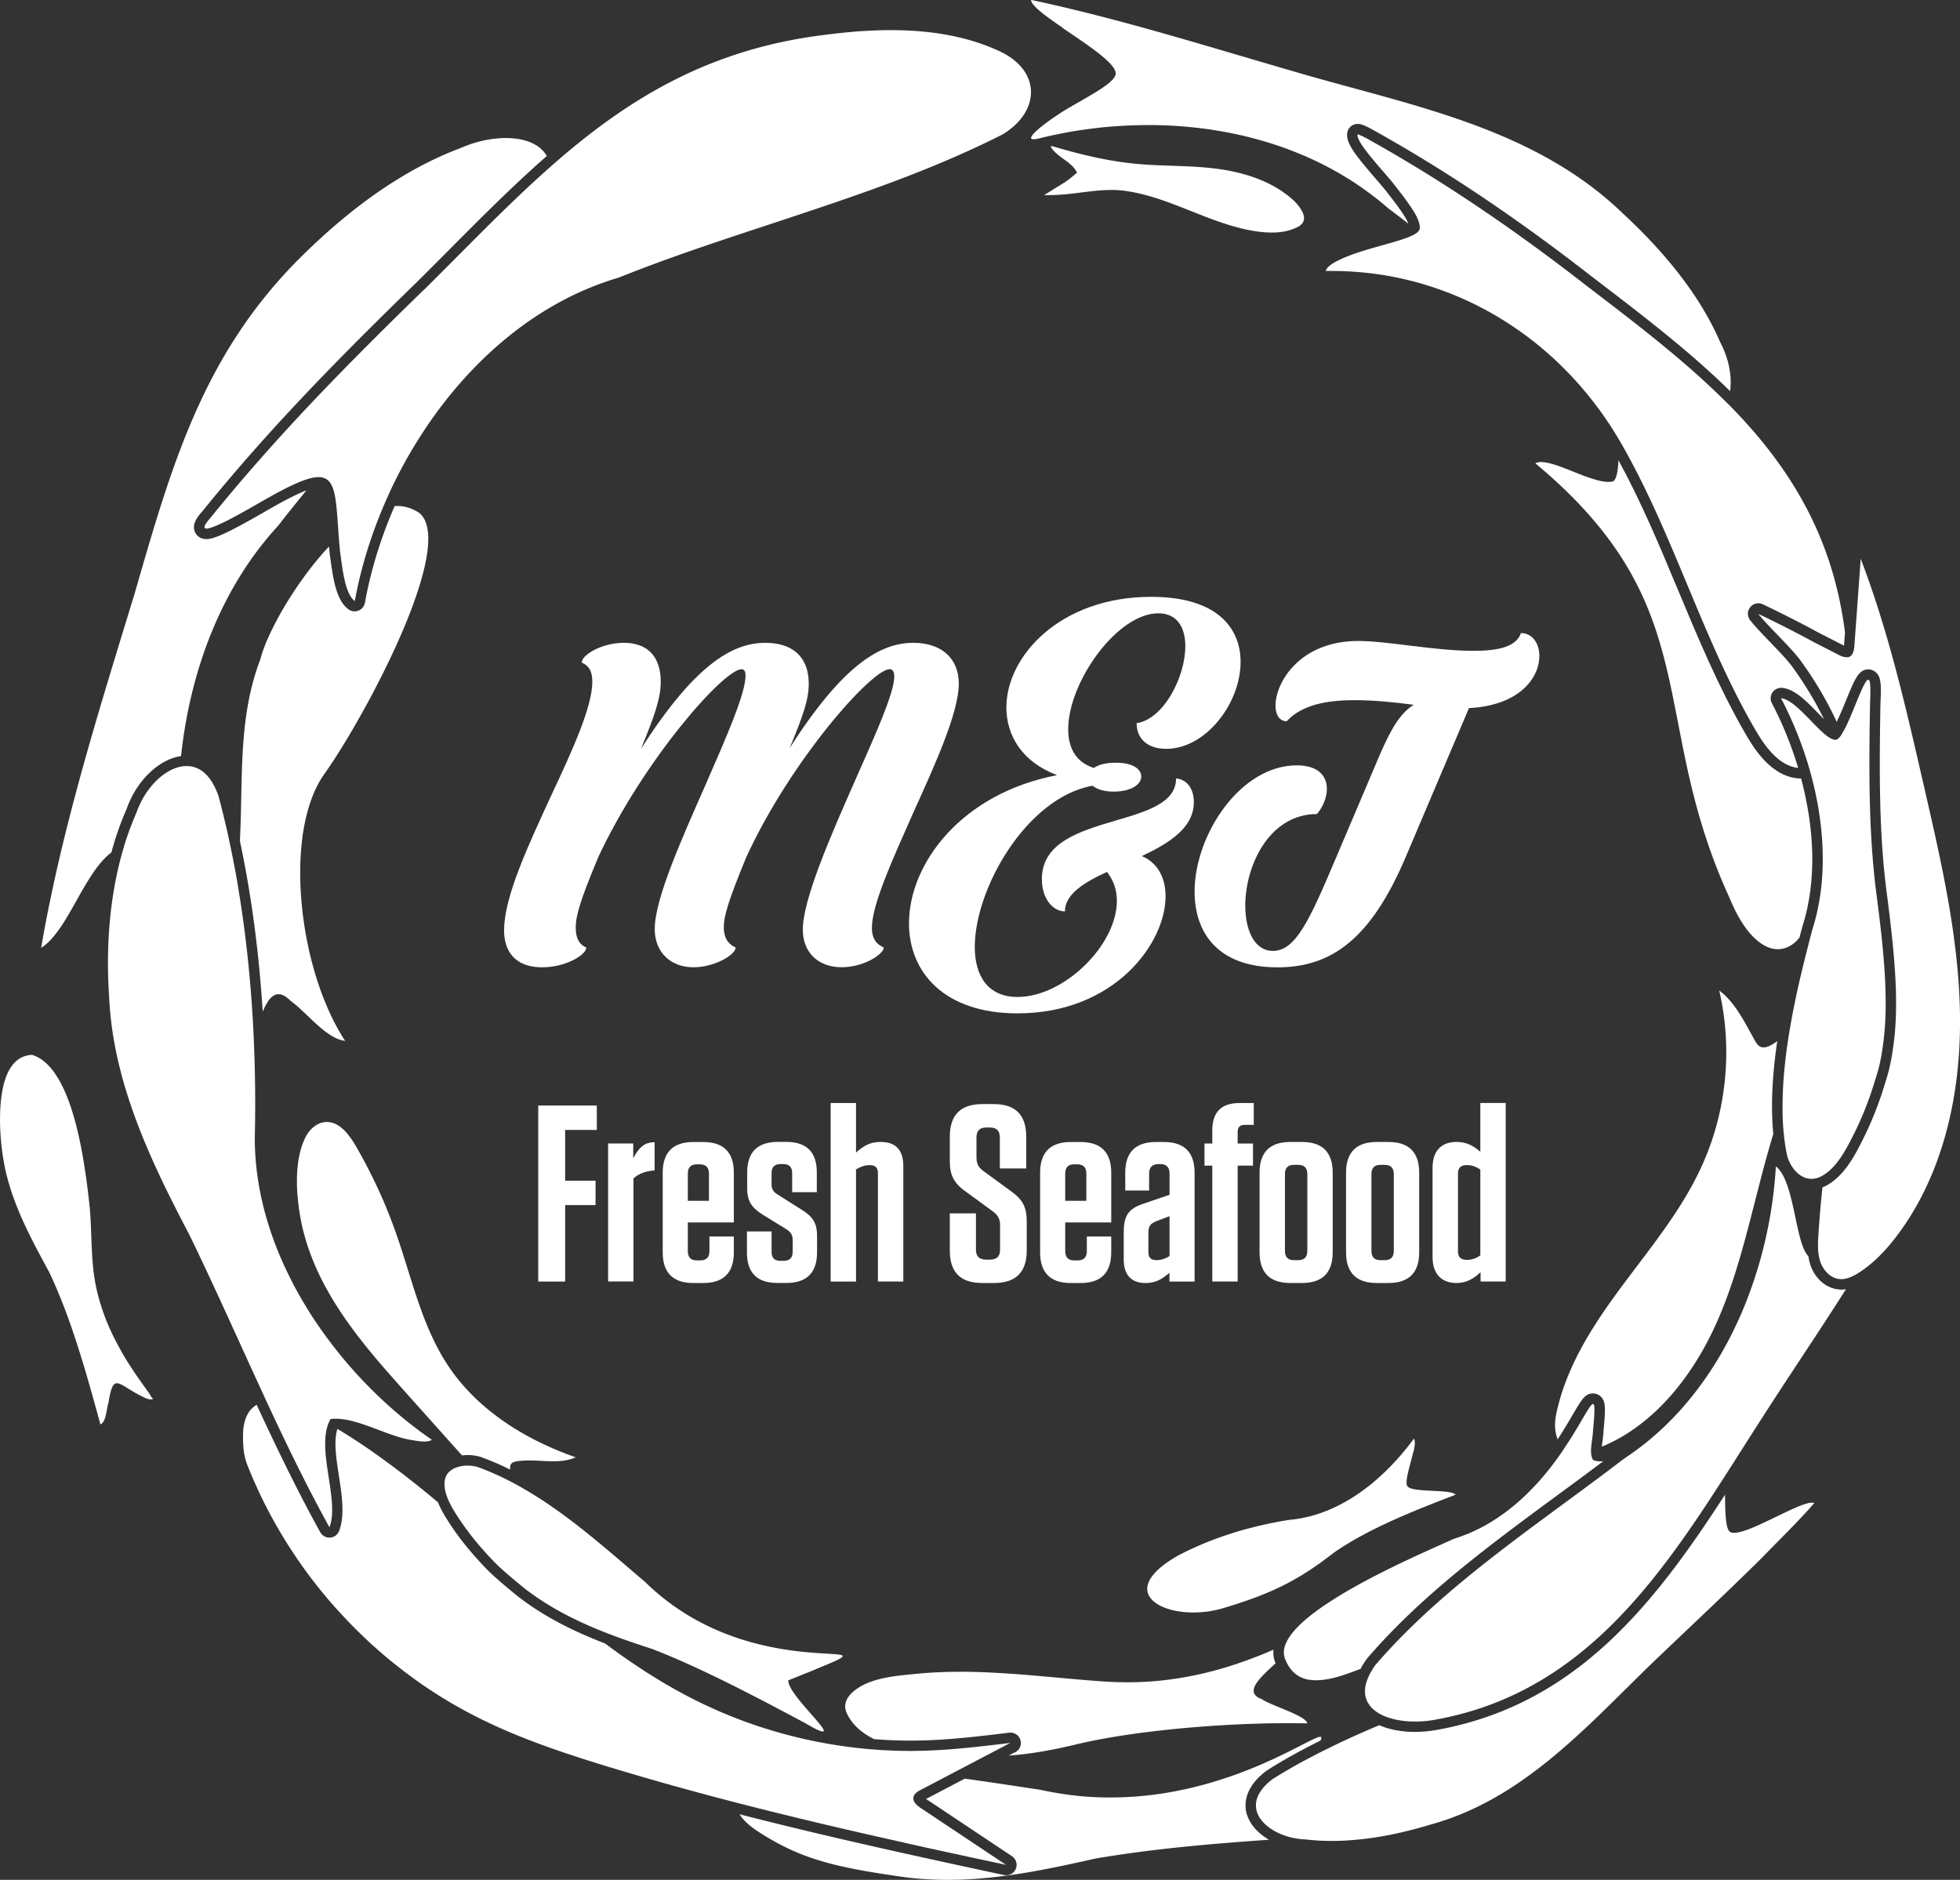 <svg id="M_J_white_out_logo" xmlns="http://www.w3.org/2000/svg" width="751.786" height="721.058" viewBox="0 0 563.85 540.79"><rect x="0" y="0" width="563.85" height="540.79" fill="#333333" stroke="none"/><defs><style>.cls-1{fill:#fff;stroke-width:0}</style></defs><path class="cls-1" d="M171.69 318.03v7.02h-9.11v14.61h8.75v7.02h-8.75v21.99h-7.74v-50.63h16.85zm3.25 10.92h7.23v4.27c1.66-3.18 3.25-4.63 6.15-4.63v8.1c-2.68.22-4.56.94-6.08 2.31v29.65h-7.3v-39.71zm22.93 22.71v8.25c0 1.81.87 2.68 2.6 2.68h.94c1.81 0 2.68-.87 2.68-2.68v-4.19h7.02v4.56c0 5.86-2.96 8.82-8.82 8.82h-2.82c-5.86 0-8.82-2.96-8.82-8.82v-22.93c0-5.86 2.96-8.82 8.82-8.82h2.82c5.86 0 8.82 2.97 8.82 8.82v14.32h-13.24zm0-6.22h6.08v-7.81c0-1.81-.87-2.68-2.68-2.68h-.8c-1.74 0-2.6.87-2.6 2.68v7.81zm30.02-7.96c0-1.74-.87-2.6-2.53-2.6h-.87c-1.66 0-2.53.87-2.53 2.6v3.11c0 1.45.43 2.24 1.74 3.04l6.87 4.34c3.11 1.95 4.48 3.69 4.48 7.52v4.77c0 5.86-2.96 8.82-8.82 8.82h-2.6c-5.86 0-8.75-2.96-8.75-8.75v-6.08h7.09v5.86c0 1.74.79 2.6 2.53 2.6h.94c1.74 0 2.6-.87 2.6-2.6v-3.4c0-1.38-.51-2.24-1.74-3.04l-6.94-4.27c-3.04-1.95-4.41-3.76-4.41-7.52v-4.56c0-5.86 2.96-8.82 8.82-8.82h2.46c5.86 0 8.75 2.97 8.75 8.75v5.71h-7.09v-5.5zm11.07-20.17h7.3v14.25c1.88-1.66 3.83-3.04 6.87-3.04h.36c4.2 0 6.37 2.39 6.37 6.8v33.34h-7.3v-31.17c0-1.59-.72-2.31-2.39-2.31-1.38 0-2.53.43-3.91 1.23v32.26h-7.3v-51.35zm56.41 34.13v8.25c0 6.29-3.11 9.4-9.4 9.4h-3.4c-6.29 0-9.33-3.11-9.33-9.33v-10.7h7.52v10.42c0 1.95.94 2.89 2.97 2.89h1.01c2.03 0 2.96-.94 2.96-2.89v-6.94c0-2.1-.72-3.04-2.17-4.12l-7.81-5.71c-3.47-2.46-4.48-4.85-4.48-8.75v-6.94c0-6.29 3.11-9.4 9.4-9.4h3.25c6.22 0 9.33 3.11 9.33 9.33v9.19h-7.59v-8.9c0-1.95-.94-2.89-2.89-2.89h-.94c-1.95 0-2.89.94-2.89 2.89v5.64c0 2.1.72 3.11 2.17 4.12l7.81 5.71c3.4 2.46 4.48 4.63 4.48 8.75zm11.07.22v8.25c0 1.81.87 2.68 2.6 2.68h.94c1.81 0 2.68-.87 2.68-2.68v-4.19h7.02v4.56c0 5.86-2.96 8.82-8.82 8.82h-2.82c-5.86 0-8.82-2.96-8.82-8.82v-22.93c0-5.86 2.96-8.82 8.82-8.82h2.82c5.86 0 8.82 2.97 8.82 8.82v14.32h-13.24zm0-6.22h6.08v-7.81c0-1.81-.87-2.68-2.68-2.68h-.8c-1.74 0-2.6.87-2.6 2.68v7.81zm16.85 8.9c0-4.7 1.45-6.65 5.57-8.03l7.59-2.6v-6.15c0-1.74-.87-2.68-2.68-2.68h-.51c-1.74 0-2.68.94-2.68 2.68v4.92h-6.87v-5.13c0-5.86 2.96-8.82 8.82-8.82h2.31c5.86 0 8.82 2.97 8.82 8.82v31.32h-7.23v-2.53c-1.81 1.59-3.76 2.96-6.8 2.96h-.07c-4.2 0-6.29-2.46-6.29-6.73v-8.03zm13.16 7.02v-11.5l-3.98 1.52c-1.59.72-2.1 1.45-2.1 3.25v5.64c0 1.52.72 2.24 2.31 2.24 1.3 0 2.46-.36 3.76-1.16zm12.3-36.17c0-5.28 2.6-7.88 7.88-7.88h4.05v6.29h-2.6c-1.37 0-2.03.65-2.03 2.03v3.33h4.41v6.36h-4.41v33.34h-7.3v-33.34h-2.24v-6.36h2.24v-3.76zm22.42 43.9c-5.86 0-8.82-2.96-8.82-8.82v-22.93c0-5.86 2.96-8.82 8.82-8.82h3.4c5.86 0 8.82 2.97 8.82 8.82v22.93c0 5.86-2.97 8.82-8.82 8.82h-3.4zm1.08-33.99c-1.74 0-2.6.87-2.6 2.68v22.06c0 1.81.87 2.68 2.6 2.68h1.16c1.81 0 2.68-.87 2.68-2.68v-22.06c0-1.81-.87-2.68-2.68-2.68h-1.16zm23.8 33.99c-5.86 0-8.82-2.96-8.82-8.82v-22.93c0-5.86 2.96-8.82 8.82-8.82h3.4c5.86 0 8.82 2.97 8.82 8.82v22.93c0 5.86-2.97 8.82-8.82 8.82h-3.4zm1.08-33.99c-1.74 0-2.6.87-2.6 2.68v22.06c0 1.81.87 2.68 2.6 2.68h1.16c1.81 0 2.68-.87 2.68-2.68v-22.06c0-1.81-.87-2.68-2.68-2.68h-1.16zm36.03 33.56h-7.23v-2.68c-1.66 1.59-3.83 3.11-6.87 3.11h-.07c-4.48 0-6.87-2.82-6.87-7.45v-25.75c0-4.63 2.39-7.38 6.87-7.38h.07c3.04 0 5.13 1.37 6.8 2.82V317.3h7.3v51.35zm-7.3-32.19c-1.08-.79-2.39-1.3-3.83-1.3-1.74 0-2.6.72-2.6 2.46v22.35c0 1.74.87 2.46 2.6 2.46 1.45 0 2.75-.51 3.83-1.3v-24.66zm-82.2-79.96c0 11.74 6.62 21.77 23.85 21.77 15.52 0 26.88-8.14 36.91-31.8l18.17-42.78c14.77-.76 20.25-8.9 20.25-14.95 0-3.79-2.08-6.63-5.3-6.63-1.32 3.98-6.62 5.11-13.63 5.11-11.17 0-24.8-2.84-33.13-2.84-17.04 0-23.85 12.12-23.85 18.55 0 2.65 1.14 4.54 3.22 4.54 4.36-4.73 11.55-6.06 19.5-6.06 5.49 0 11.36.57 17.04 1.33-3.98 2.46-6.63 7.19-9.84 14.58l-12.87 30.29c-7.38 17.42-11.36 25.93-17.79 25.93-5.3 0-7.95-5.87-7.95-13.06 0-11.36 6.82-26.31 20.63-26.31 4.16-4.92 4.92-14.01-5.87-14.01-16.09 0-29.34 19.88-29.34 36.34m-82.17 9.08c0 14.01 10.03 25.93 31.23 25.93 27.83 0 42.59-20.06 42.59-33.69 0-5.3-2.27-9.65-6.82-11.55 7.95-3.79 14.95-8.14 14.95-15.52 0-4.16-2.27-6.62-5.11-6.82 0 7-8.33 9.47-17.41 12.12-10.22 3.03-21.2 6.25-21.2 16.85 0 5.68 3.22 9.28 6.63 9.28 0-4.92 5.49-8.33 12.11-11.36 1.89 2.46 2.84 5.11 2.84 8.33 0 12.68-15.14 27.64-28.58 27.64-8.52 0-12.3-6.06-12.3-14.39 0-16.85 14.95-42.97 33.88-46.38 1.14.95 3.22 1.7 6.06 1.7 4.73 0 7.95-1.89 7.95-4.35 0-2.08-2.27-3.97-7.38-3.97-2.84 0-4.92.57-6.25 1.51-5.3-1.71-7.38-5.87-7.38-11.17 0-13.44 14.01-33.32 25.93-33.32 5.49 0 7.76 4.16 7.76 9.46 0 8.9-6.25 21.01-14.01 22.15 0 4.54 3.22 7.38 8.52 7.38 11.36 0 21.39-13.06 21.39-24.99 0-9.84-6.82-18.74-25.74-18.74-26.12 0-41.64 17.04-41.64 31.8 0 8.14 4.54 15.71 14.58 19.5-27.64 5.3-42.59 25.55-42.59 42.59m-116.5 1.9c0 7.57 4.54 10.79 10.98 10.79 6.82 0 12.68-3.6 12.68-5.68-1.7-.76-3.03-2.27-3.03-5.68 0-3.6 1.32-7.95 6.44-20.25 13.06-28.01 36.15-54.14 41.26-54.14.76 0 1.14.57 1.14 1.89 0 5.11-5.49 17.6-11.36 31.04-7 15.9-14.76 33.12-14.76 41.83 0 6.62 4.54 10.98 11.17 10.98 6.06 0 12.11-3.6 12.11-5.68-1.7-.76-3.41-2.27-3.41-5.87 0-3.22 1.32-7.57 6.44-20.07 12.87-28.01 36.15-54.14 41.27-54.14.76 0 1.33.57 1.33 2.08 0 4.73-5.3 16.47-11.17 29.72-7.19 16.28-15.14 34.45-15.14 43.16 0 6.44 4.35 10.79 11.17 10.79 6.44 0 12.12-3.79 12.12-5.68-1.7-.76-3.41-2.08-3.41-5.68 0-6.62 5.87-19.5 11.74-32.75 6.44-14.2 13.25-29.15 13.25-37.48 0-7.38-5.11-11.74-13.06-11.74-9.47 0-20.25 6.25-35.59 30.29 3.98-9.65 5.49-14.01 5.49-18.55 0-7.76-4.73-11.74-12.49-11.74-9.46 0-20.25 6.25-35.77 30.48 4.16-10.03 5.68-14.77 5.68-19.31 0-7.19-3.79-11.17-10.6-11.17-6.25 0-12.11 3.41-12.11 5.68 1.7.76 3.03 2.08 3.03 5.49 0 7.19-5.68 19.69-11.74 32.56-6.62 14.38-13.63 29.34-13.63 38.8m366.51 5.61c.35 0 .7-.03 1.04-.09l.28-.06c.25-.05.49-.11.73-.18.12-.04.24-.09.36-.14.21-.08.41-.16.62-.27.13-.06.25-.14.38-.21.19-.11.38-.22.57-.35.12-.09.25-.18.37-.27.18-.14.36-.29.54-.45.12-.1.23-.21.35-.32.18-.17.35-.36.52-.56.11-.12.21-.23.31-.36.02-.03.05-.06.07-.09.07-.29.15-.57.22-.85l.49-1.89c.02-.06.03-.12.05-.18 4.48-13.79 3.36-29.14-.3-42.83-8.64-.1-13.9-9.22-16.16-13.13-7.64-13.26-13.59-27.54-19.35-41.34-5.16-12.39-10.5-25.15-17.02-37.07-.15 3.05-.55 5.43-1.55 6.06-.19.05-.39.08-.6.11-.07 0-.14.01-.21.02-.14.01-.29.02-.44.02h-.21c-.29 0-.59-.02-.91-.06h-.04c-.31-.04-.64-.09-.97-.16-.07-.01-.13-.03-.2-.04-.33-.07-.68-.15-1.03-.25l-.21-.06c-.34-.09-.68-.19-1.03-.3l-.11-.03c-.37-.12-.75-.25-1.14-.38-.09-.03-.17-.06-.26-.09-.38-.13-.76-.27-1.14-.42-.06-.02-.12-.05-.19-.07-.36-.14-.71-.27-1.07-.42-.07-.03-.15-.06-.22-.09l-1.2-.48c-.46-.18-.92-.37-1.38-.55-.01 0-.02 0-.03-.01-.38-.15-.76-.3-1.13-.44-.08-.03-.17-.07-.25-.1-.38-.15-.75-.29-1.12-.42-.07-.03-.14-.05-.2-.07-.35-.13-.69-.25-1.03-.36-.04-.01-.09-.03-.13-.04-.35-.12-.7-.22-1.04-.32l-.22-.06c-.34-.09-.67-.18-.98-.25-.04 0-.08-.01-.12-.02-.29-.06-.57-.11-.84-.15-.05 0-.11-.02-.16-.02-.28-.03-.55-.05-.81-.06h-.15c-.29 0-.56.03-.81.08-.03 0-.06.02-.09.02-.26.06-.5.14-.71.26 49.85 41.54 32.03 73.03 55.77 124.81.28.7.57 1.37.86 2.01.1.21.19.41.29.62.2.42.4.85.6 1.25.12.23.23.45.35.67.19.36.38.71.57 1.05.12.22.25.43.37.64.19.32.38.64.57.94.12.2.25.39.37.58.2.3.4.59.6.87.12.16.23.33.35.49.23.3.46.59.69.87.09.11.18.23.28.34.32.38.65.74.98 1.07.03.03.06.06.1.09.29.29.59.57.88.82.11.09.22.17.32.26.22.18.44.36.66.52.12.09.25.17.37.26.2.14.41.27.61.39.13.08.26.15.39.22.2.11.4.2.6.29.13.06.25.11.38.17.21.08.41.15.61.21.12.04.24.08.35.11.23.06.46.1.69.14.09.01.18.04.26.05.31.04.61.06.91.06h.02z"/><path class="cls-1" d="M562.82 275.67c-.29-2.74-.64-5.48-1.03-8.21s-.83-5.46-1.31-8.18c-1.9-10.89-4.39-21.71-6.86-32.48-1.28-5.57-2.55-11.15-3.87-16.72-1.65-6.96-3.37-13.91-5.26-20.8-.38-1.38-.76-2.75-1.16-4.13-.78-2.75-1.6-5.49-2.45-8.21-1.7-5.45-3.55-10.86-5.59-16.2l-1.53 21.03c-.1 1.33-.19 2.65-.29 3.98-.02.32-.06.66-.12.99-.06.33-.14.66-.26.96-.12.3-.27.58-.47.8-.2.23-.44.41-.75.51-.11.04-.24.06-.38.06h-.32c-.08 0-.16-.01-.24-.03-.03 0-.06 0-.09-.01-.11-.02-.22-.04-.32-.06h-.04l-.27-.06c-.03 0-.06-.02-.08-.02-.06-.02-.12-.03-.17-.05-.02 0-.04-.01-.06-.02-.05-.02-.09-.03-.13-.04h-.03l-.06-.02-8.14-4.17s-2.29-1.28-6.41-3.39a381.45 381.45 0 00-9.31-4.61c2.99 3.79 9.34 9.56 12.2 13.49a105.18 105.18 0 0110.37 17.57c.94-1.95 2-4.52 2.69-6.21.23-.55.44-1.06.64-1.56 1.2-2.9 2.08-4.86 3.07-6.01.76-.88 1.59-1.3 2.68-1.3.9 0 1.75.37 2.38 1.04 1.17 1.24 1.43 3.16 1.12 8.51-.34 19.13-.45 36.34 1.61 53.23 2.22 17.03 3.91 32.17 2.16 45.08-.78 5.88-1.51 8.23-2.53 11.47l-.31 1a98.76 98.76 0 01-6.21 15.33c-2.01 3.97-5.06 9.97-10.19 12.79-.4.22-.81.4-1.22.56-.49 4.57-.88 9.14-1.17 13.73-.06.98-.12 1.97-.11 2.95v.12c0 .29 0 .57.02.86.03.65.09 1.3.2 1.94l.06.31c.1.53.23 1.06.41 1.57.11.31.24.61.38.91a8.06 8.06 0 001.75 2.38c.72.67 1.56 1.18 2.48 1.44.31.09.62.15.95.17.15.01.3.02.45.02h.14c.1 0 .2 0 .3-.02.13 0 .25-.02.38-.04.1-.01.2-.03.29-.05.12-.02.25-.05.37-.08.1-.02.19-.05.29-.08.12-.04.25-.08.37-.12.09-.03.18-.06.28-.1.13-.05.25-.1.37-.15.09-.04.17-.07.26-.11.13-.06.26-.12.38-.19l.24-.12c.08-.04.15-.08.23-.12.06-.03.12-.07.19-.1.06-.04.13-.07.19-.11.2-.12.39-.23.59-.35 1.15-.72 2.25-1.52 3.3-2.38.95-.78 1.86-1.61 2.74-2.48 2.02-2 3.86-4.2 5.55-6.49 3.08-4.17 5.7-8.61 7.9-13.26 1.32-2.79 2.5-5.65 3.53-8.57 2.3-6.48 3.91-13.25 4.92-20.12 1.01-6.87 1.42-13.85 1.34-20.75-.07-5.53-.43-11.03-1.02-16.51zM292.04 504.06l-1.88.98c.39-.03.79-.05 1.19-.09.11 0 .22-.02.33-.03.3-.03.61-.05.92-.08.13-.01.26-.03.4-.04.35-.04.71-.07 1.07-.12.07 0 .14-.02.21-.02.43-.05.87-.1 1.31-.16.12-.02.25-.03.37-.05.34-.05.68-.09 1.02-.14l.43-.06c.41-.06.82-.13 1.25-.2.06-.01.12-.02.19-.03.48-.08.97-.16 1.47-.25.15-.03.3-.06.46-.08.37-.07.75-.14 1.14-.21l.49-.09c.49-.1.99-.2 1.51-.3.04 0 .08-.02.12-.02.55-.11 1.12-.23 1.69-.36.17-.04.35-.08.53-.12.43-.09.87-.19 1.31-.29.19-.04.37-.08.56-.13.6-.14 1.2-.28 1.83-.43.02 0 .03 0 .05-.01.91-.22 1.86-.43 2.83-.64l.3-.06c.93-.2 1.89-.39 2.86-.57l.45-.09c.96-.18 1.95-.36 2.96-.53a200.837 200.837 0 013.61-.59c.16-.02.32-.05.48-.07 1.09-.16 2.19-.33 3.3-.48.09-.01.19-.03.28-.04 1.14-.16 2.3-.31 3.48-.45.05 0 .11-.01.16-.02 1.17-.14 2.36-.28 3.55-.41.15-.02.31-.03.46-.05 1.15-.13 2.31-.25 3.48-.36l.59-.06c1.15-.11 2.31-.22 3.47-.32.2-.02.41-.03.61-.05 1.18-.1 2.35-.19 3.54-.28.17-.01.34-.02.5-.04 1.23-.09 2.46-.17 3.68-.25.07 0 .14 0 .21-.01 1.23-.08 2.45-.14 3.67-.21.11 0 .21-.01.32-.02 1.21-.06 2.41-.11 3.6-.16.18 0 .35-.01.53-.02 1.16-.04 2.32-.08 3.47-.11.2 0 .39-.01.59-.02 1.14-.03 2.27-.05 3.39-.07h.55c1.14-.01 2.26-.02 3.37-.02h.54c.69 0 1.37 0 2.04.01h.73c.84.01 1.67.02 2.49.04-.52-2.3-10.21-4.98-13.16-7-1.35-.49-2.03-1.13-2.23-1.89-.04-.15-.06-.31-.06-.47 0-.16.01-.33.04-.49.1-.51.34-1.05.7-1.61.24-.38.53-.76.85-1.16 1.23-1.49 3.01-3.09 4.72-4.65-.02-.06-.05-.12-.08-.18a8.18 8.18 0 01-.54-3.74c-.53.23-1.06.46-1.59.68-.31.13-.61.25-.92.38-.64.26-1.28.52-1.92.77-.36.14-.73.28-1.09.42-.58.22-1.17.44-1.75.66-.38.14-.77.28-1.15.41-.57.2-1.15.4-1.72.6-.39.13-.77.26-1.16.39-.58.19-1.16.37-1.74.55-.38.12-.75.23-1.13.35-.62.18-1.24.36-1.85.53-.34.09-.68.19-1.02.28-.76.2-1.52.39-2.29.58-.2.05-.4.1-.59.15-.96.23-1.93.44-2.9.64l-.77.15c-.71.14-1.43.28-2.14.4l-1.07.18c-.62.1-1.24.2-1.87.29-.39.06-.78.11-1.17.16-.6.08-1.19.15-1.79.22-.4.05-.81.09-1.21.13a108.088 108.088 0 01-3 .25c-.62.04-1.24.07-1.87.1-.38.02-.76.04-1.14.05-.71.02-1.42.03-2.13.04-.3 0-.6.01-.9.01h-.15c-.65 0-1.3-.02-1.96-.03-.35 0-.7 0-1.06-.02-1.06-.03-2.12-.08-3.19-.15-2.95-.19-5.89-.43-8.84-.69-2.94-.26-5.89-.53-8.83-.79h-.06c-1.3-.12-2.59-.23-3.89-.34l-1.07-.09c-1.37-.11-2.75-.22-4.13-.32h-.14c-1.3-.09-2.61-.18-3.91-.25l-1.03-.06c-1.36-.07-2.73-.14-4.09-.19h-.26c-1.28-.04-2.55-.07-3.83-.09h-1.94c-1.06 0-2.12.01-3.18.04h-.28c-1.27.03-2.55.09-3.82.15l-1.05.06c-1.37.09-2.74.19-4.1.33-4.3.43-8.68.76-12.79 2.16-.23.08-.46.16-.7.25-.48.19-.98.4-1.49.65-.76.37-1.54.81-2.25 1.32-.48.34-.93.7-1.34 1.09-1.63 1.57-2.54 3.57-1.46 5.9.3.64.64 1.24 1.03 1.81.39.57.81 1.11 1.28 1.61a16.107 16.107 0 002.34 2.08c.57.42 1.16.81 1.79 1.17.46.27.95.52 1.43.76 3.45.27 6.91.42 10.37.42 1.35 0 2.72-.02 4.07-.06 8.12-.25 16.39-1.25 24.39-2.22a2.988 2.988 0 013.22 2.09c.43 1.38-.19 2.88-1.47 3.55zm66.71 18.11c-.81-2.57-1.18-7.63 5.52-12.72l.21-.15c4.94-3.12 10.1-5.95 15.38-8.57.01-.02.03-.05.04-.07.03-.06.05-.11.07-.16.04-.09.07-.18.1-.25.01-.04.03-.09.04-.12.02-.07.02-.13.02-.19v-.08a.294.294 0 00-.1-.16.434.434 0 00-.21-.05h-.02c-.02 0-.06.01-.09.01-.07 0-.14.01-.22.03-.05.01-.1.02-.15.04-.09.02-.18.05-.28.09-.06.02-.13.04-.19.07-.11.04-.23.09-.35.14l-.21.09c-.15.07-.32.14-.48.22-.06.03-.12.05-.18.08-.24.11-.49.23-.76.37-.07.03-.14.07-.21.11-.21.1-.43.21-.66.33-.13.07-.28.14-.42.21-.19.09-.37.19-.57.29a1078.566 1078.566 0 01-1.31.67c-.3.16-.63.32-.95.48-.12.06-.23.11-.34.17-.37.19-.75.38-1.14.58-.05.03-.1.05-.16.08-.45.22-.92.46-1.4.69l-.24.12c-.39.19-.79.39-1.2.58-.15.07-.31.15-.47.22-.35.17-.71.34-1.08.51-.18.09-.37.17-.55.26-.36.17-.73.33-1.1.5-.19.09-.39.17-.58.26-.39.18-.79.35-1.2.53-.18.08-.37.16-.55.24-.53.23-1.07.46-1.61.68-.07.03-.13.05-.19.08-.62.26-1.26.52-1.91.77-.16.06-.32.12-.47.18-.49.19-.98.38-1.48.57-.23.09-.46.17-.69.26-.45.17-.9.33-1.35.49-.26.09-.51.18-.77.27-.45.16-.91.32-1.37.47-.26.09-.52.18-.79.26-.5.16-1.01.33-1.52.49-.23.07-.46.15-.7.22-.72.22-1.45.44-2.19.65-.03 0-.06.02-.09.03-.77.22-1.56.43-2.35.64l-.7.18c-.56.14-1.13.29-1.71.42-.29.07-.59.14-.89.21-.53.12-1.06.24-1.59.35-.32.07-.64.13-.96.2-.54.11-1.08.21-1.62.32l-.96.18c-.59.11-1.19.2-1.8.3-.27.04-.54.09-.82.13-.88.13-1.77.26-2.67.37-.05 0-.1.01-.15.02-.85.1-1.7.2-2.56.28-.3.03-.6.05-.9.08-.62.05-1.24.11-1.87.15l-1.07.06-1.78.09c-.37.01-.74.03-1.12.04-.61.02-1.22.02-1.83.03-.24 0-.48.01-.73.01h-.42c-.36 0-.72 0-1.09-.01-.5 0-.99-.02-1.49-.03-.37-.01-.75-.03-1.12-.04-.5-.02-1-.05-1.5-.08-.38-.02-.76-.05-1.13-.07l-1.53-.12c-.38-.03-.76-.07-1.14-.11-.52-.05-1.05-.11-1.58-.18-.37-.04-.74-.09-1.12-.14-.55-.07-1.11-.15-1.67-.24-.35-.05-.71-.1-1.06-.16-.61-.1-1.23-.21-1.85-.32-.3-.05-.6-.1-.91-.16-.92-.18-1.85-.37-2.78-.57-3.34-.5-6.68-1.01-10.01-1.51-3.34-.5-6.68-.99-10.02-1.46l-1.59-.21-11.12 5.83c.06.04.12.08.19.13l15.48 10.32 9.03 6.02a2.997 2.997 0 01-1.66 5.49c-.21 0-.42-.02-.63-.07-25.65-5.49-50.94-11.03-76.06-17.48.1.16.2.33.31.49.49.71 1.1 1.37 1.76 1.98.44.41.9.8 1.37 1.16.94.73 1.9 1.37 2.75 1.9 4.87 3.05 9.3 5.28 14.62 7.08.76.26 1.54.5 2.34.75.8.24 1.62.47 2.47.7.85.23 1.72.45 2.63.66.9.21 1.84.42 2.81.63s1.97.4 3.01.6c1.04.2 2.12.39 3.23.58a320.464 320.464 0 007.23 1.14c1.3.19 2.65.38 4.05.57 1.1.12 2.18.22 3.27.31.34.03.69.05 1.03.07.74.05 1.49.1 2.22.13.39.02.78.03 1.16.05.71.03 1.42.04 2.12.05.37 0 .74.01 1.1.01h.53c.67 0 1.34-.01 2.01-.03h.58c1.04-.02 2.07-.06 3.09-.12.28-.01.56-.03.85-.05.76-.04 1.51-.09 2.26-.15l1.05-.09c.71-.06 1.42-.13 2.12-.2.33-.03.65-.06.98-.1.88-.09 1.75-.2 2.62-.31.14-.02.27-.03.41-.05 1.01-.13 2.02-.27 3.03-.42.29-.04.58-.09.87-.13a141.811 141.811 0 003.22-.53c.7-.12 1.4-.24 2.1-.37.32-.06.63-.11.95-.17.91-.17 1.82-.34 2.73-.52.09-.02.18-.03.27-.05 1.01-.2 2.02-.4 3.03-.61.31-.07.63-.13.94-.2l2.13-.45 1.09-.24 2.06-.45c.35-.08.7-.15 1.05-.23.88-.2 1.77-.39 2.65-.59l.26-.06c2.67-.46 5.36-.88 8.06-1.27 5.41-.78 10.9-1.44 16.4-2.01 8.51-.88 17.06-1.55 25.49-2.13-3.1-1.79-5.4-4.27-6.3-7.11zm150.77-221.52c-.14.08-.3.15-.45.22-.05.02-.09.04-.14.06-.12.05-.24.1-.37.14-.04.02-.09.03-.13.05-.16.05-.33.1-.49.13-.03 0-.05 0-.08.01-.14.02-.28.04-.42.04h-.16c-.11 0-.21-.02-.32-.03a.59.59 0 01-.14-.02c-.15-.04-.3-.08-.44-.15-.17-.09-.33-.19-.48-.32-.14-.13-.28-.27-.4-.42a7.96 7.96 0 01-.64-.99c-.73-1.3-1.45-2.62-2.18-3.94-1.1-1.97-2.23-3.93-3.54-5.72-.87-1.2-1.82-2.33-2.88-3.34-.53-.51-1.09-.99-1.68-1.44 3.94 16.89 2.1 35.07-5.15 50.82-1.24 2.69-2.62 5.3-4.12 7.85-1.49 2.55-3.09 5.04-4.76 7.48-2.27 3.33-4.66 6.58-7.09 9.81-2.43 3.23-4.89 6.44-7.28 9.68-1.41 1.9-2.8 3.83-4.16 5.79-.45.65-.9 1.31-1.34 1.97-1.33 1.98-2.61 4-3.83 6.05-.41.68-.8 1.37-1.19 2.06-.78 1.38-1.53 2.79-2.23 4.21-2.12 4.26-3.87 8.69-5.07 13.32-.6 2.32-1.14 4.5-.98 6.8.05.77.18 1.54.4 2.34.09.32.2.64.32.95 1.78-2.72 3.24-5.21 4.41-7.2 2.56-4.37 3.52-6 5.76-6 .91 0 1.78.39 2.39 1.06 1.25 1.37 1.26 3.2.64 9.71-.03.98-.17 2.01-.3 3-.06.42-.13.98-.19 1.55a46.751 46.751 0 007.92-4.2 55.25 55.25 0 005.39-4.04c.86-.73 1.7-1.48 2.51-2.26 2.05-1.95 3.97-4.05 5.77-6.27a78.74 78.74 0 005.95-8.45c.3-.49.6-.99.89-1.48 1.16-1.99 2.25-4.03 3.25-6.09.75-1.55 1.46-3.11 2.13-4.68 1.33-3.14 2.52-6.34 3.61-9.56.73-2.15 1.41-4.32 2.05-6.5.32-1.09.64-2.18.95-3.28.62-2.19 1.21-4.39 1.79-6.59.58-2.2 1.14-4.41 1.71-6.62.85-3.31 1.69-6.63 2.57-9.93.88-3.3 1.8-6.59 2.8-9.86.01-.04.03-.08.04-.11-.83-8.56-.17-17.86 1.14-26.76-.57.42-1.15.82-1.78 1.16z"/><path class="cls-1" d="M260.5 530.2c4.81 1.07 9.63 2.13 14.45 3.17 4.82 1.05 9.64 2.08 14.46 3.11-4.09-2.72-8.17-5.44-12.26-8.17-4.09-2.72-8.17-5.44-12.26-8.17-.14-.09-.28-.19-.41-.29-.28-.2-.55-.42-.79-.66-.37-.36-.67-.75-.83-1.19-.05-.15-.09-.29-.1-.45s-.01-.31.01-.47c.06-.4.25-.74.51-1.04.09-.1.18-.19.28-.28.41-.36.91-.64 1.39-.89 2.45-1.29 4.91-2.57 7.36-3.86 1.55-.81 3.09-1.62 4.64-2.43.37-.19.74-.39 1.11-.58 1.78-.94 3.57-1.87 5.35-2.81h.01c2.41-1.26 4.81-2.52 7.22-3.79-2.05.25-4.1.5-6.15.73-3.08.36-6.16.68-9.24.95s-6.17.46-9.27.56c-.98.03-1.96.04-2.95.05-.41 0-.81.02-1.22.02h-.07c-.36 0-.72-.01-1.09-.02-1.03 0-2.06-.02-3.09-.05-.53-.02-1.05-.05-1.58-.07-.87-.04-1.73-.07-2.59-.13-.58-.04-1.15-.09-1.73-.13-.31-.02-.63-.04-.94-.07l-1.49-.12c-.6-.06-1.21-.12-1.81-.19-.78-.08-1.56-.16-2.34-.26-.62-.08-1.23-.16-1.85-.25-.77-.1-1.53-.21-2.3-.33l-1.86-.3c-.76-.13-1.52-.26-2.27-.4-.62-.11-1.24-.24-1.86-.36-.75-.15-1.5-.3-2.25-.46-.62-.13-1.24-.27-1.85-.41-.74-.17-1.48-.35-2.22-.53-.61-.15-1.23-.31-1.84-.47-.74-.19-1.48-.4-2.22-.6-.61-.17-1.21-.34-1.81-.52-.74-.22-1.48-.45-2.22-.68-.59-.19-1.19-.37-1.78-.56-.75-.24-1.49-.5-2.23-.76-.58-.2-1.15-.4-1.73-.6-.76-.27-1.51-.56-2.26-.85-.55-.21-1.1-.41-1.65-.63-.78-.31-1.56-.64-2.33-.96-.51-.21-1.02-.42-1.53-.64-.86-.37-1.71-.76-2.55-1.15-.42-.19-.84-.37-1.26-.57-1.26-.59-2.51-1.2-3.76-1.83-8.55-4.34-16.57-9.51-24.26-15.18-.37-.27-.74-.55-1.11-.83-8.37-3.22-16.95-7.32-24.63-13.2-1.53-1.15-7.07-5.76-9.25-8-4.4-4.52-7.87-8.78-10.64-13.01-1.15-1.76-2.59-3.99-3.58-6.43-1.34-1.12-2.68-2.23-4.04-3.33-1.29-1.05-2.6-2.08-3.9-3.11a255.924 255.924 0 00-9.07-6.81c-1.2-.86-2.41-1.71-3.63-2.54-.95-.65-1.91-1.29-2.87-1.92-1.55-1.02-3.12-2-4.71-2.97-.19-.11-.38-.23-.56-.35-.05 0-.1-.01-.15-.01-1.1 3.48-.31 8.56.45 13.49.86 5.57 1.75 11.33.06 15.8a2.988 2.988 0 01-2.59 1.93h-.22c-1.09 0-2.09-.59-2.62-1.55-6.49-11.73-12.51-24.18-18.3-36.66-.07.04-.13.09-.2.13-.08.05-.15.09-.23.15-.24.17-.47.35-.69.55-.53.47-.96 1.01-1.31 1.59s-.63 1.2-.84 1.85c-.43 1.29-.6 2.69-.63 4.05-.05 2.18.02 4.38.47 6.49l.12.5c.15.62.34 1.24.57 1.84.56 1.42 1.14 2.83 1.75 4.24.61 1.4 1.24 2.79 1.89 4.17.65 1.38 1.33 2.75 2.03 4.11 2.8 5.43 5.97 10.67 9.46 15.69 1.75 2.51 3.58 4.96 5.49 7.34.95 1.19 1.93 2.37 2.92 3.53 1.47 1.73 3 3.4 4.56 5.06 1.06 1.13 2.14 2.24 3.24 3.33 1.63 1.62 3.28 3.21 4.99 4.75 1.14 1.02 2.29 2.03 3.46 3.01l.54.45c1.59 1.33 3.21 2.61 4.85 3.87 1.27.96 2.55 1.92 3.85 2.84 1.06.75 2.13 1.49 3.21 2.2a133.478 133.478 0 0013.45 7.87c3.01 1.53 6.07 2.95 9.16 4.28 9.3 3.98 18.95 7.15 28.63 10.11 11.35 3.47 22.77 6.67 34.25 9.67.98.26 1.97.51 2.95.77 9.01 2.33 18.04 4.54 27.1 6.67 7.2 1.69 14.41 3.33 21.63 4.94zm49.21-480.47c-.12.13-.37.35-.69.62-.8.69-2.06 1.69-3.06 2.31-.5.31-1.23.76-2.01 1.24-.31.19-.62.39-.93.58-.15.1-.31.19-.46.28-1.2.74-2.2 1.36-2.2 1.36h1.88c.12 0 .24 0 .37-.01h.18c.17 0 .34-.01.52-.02h.1c.22-.01.45-.02.69-.04.07 0 .14 0 .22-.01.18-.01.36-.02.55-.04.1 0 .19-.01.29-.02.19-.01.38-.03.58-.04.1 0 .2-.02.3-.02.28-.02.58-.05.88-.08h.06c.54-.05 1.09-.11 1.66-.18.2-.02.41-.05.62-.07.42-.05.84-.1 1.27-.16.45-.06.91-.12 1.38-.17.27-.03.54-.07.82-.1.46-.06.93-.11 1.4-.16l.49-.06c.62-.06 1.24-.12 1.86-.17l.47-.03c.47-.03.94-.06 1.41-.07.22 0 .43-.01.65-.01.23 0 .46-.02.69-.02.21 0 .41.01.62.01a26.742 26.742 0 012.33.13c2.59.28 5.12.82 7.62 1.52.62.17 1.25.36 1.87.55 1.86.58 3.7 1.24 5.54 1.93.51.19 1.02.39 1.52.58 1.52.59 3.04 1.2 4.56 1.8 1.01.4 2.03.8 3.04 1.19 5.08 1.95 10.2 3.67 15.57 4.32.52.06 1.05.11 1.57.15l.5.03c.37.02.74.03 1.11.04h.28c.2 0 .4 0 .6-.01h.27c.42-.02.83-.04 1.24-.08.09 0 .19-.02.28-.03.34-.04.67-.09 1.01-.14.1-.02.21-.03.31-.05.41-.08.81-.17 1.2-.28l.18-.06c.34-.1.68-.21 1.01-.34.1-.04.21-.08.31-.12.39-.16.77-.33 1.14-.52 1.08-.57 1.67-1.35 1.75-2.3.05-.57-.09-1.2-.41-1.88-.33-.7-.75-1.35-1.23-1.95-.8-1.01-1.77-1.89-2.78-2.7-.74-.59-1.51-1.14-2.29-1.66-.79-.51-1.6-.99-2.43-1.44-1.24-.67-2.53-1.26-3.85-1.78-1.76-.7-3.57-1.27-5.41-1.74-.92-.23-1.85-.44-2.78-.63-1.4-.28-2.81-.5-4.22-.68-5.74-.72-11.53-.73-17.31-1-1.93-.09-3.85-.21-5.77-.4a93.1 93.1 0 01-6.23-.82c-4.13-.68-8.23-1.62-12.28-2.7-1.82-.49-3.64-1.01-5.45-1.54-.15.03-.3.07-.45.1a6.268 6.268 0 001.03 1.38c.31.33.66.64 1.01.94.36.3.73.58 1.11.86 1.14.84 2.33 1.64 3.26 2.63.47.5.87 1.04 1.17 1.67s-.03.05-.09.11zM43.72 402.14c-.1-.15-.21-.31-.28-.43-.02-.04-.05-.07-.06-.1-.25-.44-.53-.86-.82-1.27s-.59-.82-.88-1.23c-.9-1.26-1.8-2.52-2.67-3.8-1.11-1.63-2.18-3.29-3.2-4.98-.31-.52-.61-1.05-.9-1.58a87.32 87.32 0 01-1.85-3.44c-.18-.35-.36-.69-.53-1.04-.55-1.14-1.08-2.3-1.57-3.48-.49-1.17-.95-2.36-1.36-3.56-.22-.65-.44-1.3-.64-1.95-.61-1.96-1.11-3.95-1.5-5.97-.3-1.58-.52-3.17-.68-4.78a85.53 85.53 0 01-.26-3.22c-.1-1.61-.17-3.24-.23-4.86-.06-1.71-.12-3.42-.21-5.13-.04-.85-.1-1.7-.16-2.55s-.14-1.7-.23-2.54c-.25-2.31-.53-4.61-.84-6.91-.02-.16-.05-.32-.07-.47-.32-2.3-.68-4.6-1.09-6.89a123.7 123.7 0 00-1.56-7.37c-.29-1.17-.6-2.33-.94-3.49-.34-1.16-.7-2.3-1.1-3.44-.18-.52-.37-1.03-.57-1.55a40.51 40.51 0 00-1.29-3.03c-.23-.5-.48-.99-.73-1.47-.22-.42-.45-.84-.7-1.25-.73-1.24-1.55-2.42-2.51-3.48-.83-.92-1.77-1.75-2.82-2.4a9.502 9.502 0 00-2.23-1.01c-.7.02-1.34.13-1.95.31-.6.18-1.16.43-1.67.75-1.28.8-2.29 2.01-3.08 3.49-.95 1.78-1.58 3.97-1.97 6.34-.13.79-.24 1.6-.32 2.42-.16 1.64-.24 3.33-.24 5v1.25c.02 1.24.08 2.46.16 3.63.05.78.12 1.54.19 2.27.18 1.82.41 3.46.64 4.78.61 3.69 1.61 7.26 2.85 10.73 1.73 4.85 3.94 9.49 6.24 13.92.98 1.9 1.98 3.76 2.97 5.59.33.61.65 1.21.98 1.81.82 1.7 1.61 3.46 2.37 5.24.38.89.75 1.8 1.12 2.71.73 1.82 1.43 3.67 2.11 5.54 3.04 8.42 5.57 17.2 7.8 25.27.5 1.79.98 3.55 1.45 5.26.32-.15.58-.39.8-.71.14-.21.27-.45.37-.72.11-.26.2-.55.28-.85.08-.3.15-.61.22-.93.13-.63.23-1.27.35-1.86.09-.44.18-.84.3-1.18v-.01c.04-.27.09-.53.13-.79.01-.08.03-.16.04-.24.03-.16.06-.33.09-.48.02-.09.04-.18.05-.28.03-.13.05-.26.08-.39.02-.09.04-.18.06-.26.03-.11.05-.23.08-.33l.06-.24c.03-.1.05-.2.08-.3l.06-.21c.03-.1.06-.18.09-.27.02-.06.04-.12.06-.17.04-.1.07-.2.11-.29.01-.03.03-.07.04-.1.05-.12.1-.22.15-.32.02-.03.03-.06.05-.09.04-.06.07-.13.11-.18.02-.03.05-.06.07-.09.03-.05.07-.09.1-.13.02-.03.05-.05.08-.08.04-.03.07-.07.11-.1.03-.02.05-.04.08-.06.04-.03.08-.05.12-.07.03-.01.05-.03.08-.04.04-.02.09-.03.13-.04.03 0 .05-.02.08-.02.05-.01.1-.01.16-.02h.1c.17 0 .36.04.56.1.02 0 .04.01.06.02.2.06.4.15.63.26.02.01.05.02.07.04.23.12.48.26.75.41a30.001 30.001 0 01.98.6c.32.2.66.41 1.02.63.04.02.08.05.12.07.35.21.73.43 1.13.66.05.03.1.05.14.08.41.23.84.46 1.3.7l.12.06c.5.25 1.03.51 1.59.76.05.02.12.05.21.07.02 0 .05.01.07.02.08.02.17.05.27.07.02 0 .04 0 .06.01.11.03.24.05.36.07.03 0 .06 0 .09.01.1.01.19.02.29.02h.09c.06 0 .11 0 .17-.02.03 0 .06 0 .08-.01.07-.02.13-.04.18-.08 0 0-.03-.04-.07-.11-.05-.07-.11-.16-.17-.26z"/><path class="cls-1" d="M305.67 8.02c.75.51 1.51 1.03 2.28 1.55s1.54 1.04 2.3 1.57c.76.52 1.52 1.05 2.26 1.57 2.94 2.08 5.56 4.1 7.08 5.81.95 1.07 1.46 2.03 1.35 2.81-.1.88-1.06 1.91-2.55 3.04-.49.38-1.05.76-1.64 1.16-.89.59-1.89 1.2-2.94 1.83-1.76 1.04-3.67 2.12-5.55 3.21-.17.1-.35.2-.53.3-.05.03-.1.06-.16.09-.13.08-.26.15-.4.23-.07.04-.14.08-.21.13-.12.07-.24.14-.36.22l-.24.15c-.12.07-.23.15-.35.22l-.24.15c-.12.08-.24.15-.36.23-.08.05-.16.1-.25.16-.12.08-.24.16-.36.23-.08.05-.17.11-.25.16-.12.08-.25.16-.37.25-.08.05-.16.11-.24.16-.13.09-.27.18-.4.27-.07.05-.14.09-.21.14-.2.14-.4.27-.59.41l-.2.14c-.13.09-.26.19-.39.28-.09.06-.17.12-.26.18l-.33.24c-.09.06-.17.13-.26.19-.1.07-.2.15-.3.22l-.26.2c-.1.07-.19.15-.29.22l-.26.2-.27.21c-.08.07-.17.13-.25.2-.09.07-.17.14-.26.21-.08.06-.15.13-.23.19-.09.07-.17.14-.25.21l-.2.17c-.1.08-.18.16-.27.24l-.24.21c-.1.09-.19.18-.28.26-.05.05-.1.09-.14.14-.07.07-.14.13-.2.2-.05.05-.09.1-.14.14-.06.06-.11.12-.16.18-.04.05-.08.09-.12.14-.05.05-.09.11-.13.16l-.09.12c-.04.05-.07.1-.1.15-.03.04-.05.08-.07.11-.03.05-.05.09-.07.13-.02.03-.03.07-.04.1-.02.04-.03.08-.03.12 0 .03-.01.05-.02.08v.17c.02.05.04.09.08.13l.04.02c.04.03.07.05.12.07.02 0 .05.01.08.02.05.01.1.03.15.03h.46c.08 0 .17-.01.26-.03.05 0 .11-.01.16-.02.11-.02.22-.04.34-.06l.17-.03c.18-.04.38-.08.59-.14.36-.09.73-.17 1.1-.26.79-.19 1.58-.38 2.38-.55.05-.01.11-.03.16-.04.32-.07.63-.13.95-.19.81-.17 1.62-.33 2.43-.49l1.3-.24c.78-.14 1.55-.27 2.33-.4.43-.07.87-.14 1.3-.2.83-.12 1.66-.24 2.49-.34l1.14-.15c1.16-.14 2.33-.27 3.51-.38.04 0 .09 0 .13-.01 1.22-.11 2.45-.21 3.68-.28l1.09-.06a112.166 112.166 0 013.93-.16c.8-.02 1.6-.03 2.4-.04.26 0 .51-.01.77-.01h.52c1.31 0 2.62.03 3.93.07h.26c1.38.05 2.76.13 4.14.23l1.18.09c1.08.09 2.16.19 3.24.3.35.04.69.07 1.04.11 1.36.16 2.71.34 4.07.54l.95.15c1.08.17 2.15.36 3.23.56.41.08.82.15 1.23.24 1.26.25 2.53.52 3.78.81.1.02.2.04.3.07 1.33.32 2.65.67 3.97 1.03.4.11.79.22 1.18.34 1.03.3 2.05.61 3.07.94.33.11.67.21 1 .32 1.29.43 2.57.89 3.84 1.37.31.12.61.24.91.36 1.01.39 2.02.8 3.02 1.23.38.16.75.32 1.12.49 1.22.54 2.42 1.09 3.61 1.68.05.02.1.05.15.07 1.23.61 2.45 1.26 3.65 1.92.35.19.69.39 1.03.58.96.54 1.9 1.1 2.84 1.68.27.17.55.33.83.5 1.16.73 2.31 1.5 3.45 2.29.25.18.5.36.76.54a104.511 104.511 0 013.63 2.72c.55.44 1.1.88 1.64 1.33.54.45 1.08.9 1.61 1.37 1.94 1.45 3.87 2.93 5.8 4.42-.26-.67-.68-1.47-1.23-2.32-1.49-2.36-3.74-5.25-5.95-8.02l-1.81-2.11c-6.1-7.08-9.02-10.62-8.59-13.64.12-.82.57-1.56 1.25-2.04.5-.35 1.15-.55 1.76-.55.46 0 1.31 0 4.28 1.65 20.64 11.46 41.3 25.3 63.14 42.32l1.31 1c13.59 10.39 26.87 20.55 38.41 31.92 0-.03 0-.05.01-.08.01-.11.03-.22.04-.34.03-.25.05-.5.06-.75 0-.08.01-.17.02-.25.02-.34.03-.68.03-1.03v-.21c0-.28-.01-.56-.02-.84 0-.12-.02-.24-.02-.37-.02-.23-.03-.47-.06-.71-.01-.13-.03-.27-.04-.4l-.09-.7-.06-.39c-.04-.26-.09-.52-.14-.78l-.06-.32c-.08-.36-.16-.73-.25-1.09-.01-.05-.03-.1-.04-.15-.08-.31-.17-.62-.27-.94-.04-.12-.08-.25-.12-.37l-.24-.72c-.05-.13-.1-.27-.15-.4l-.27-.69c-.05-.13-.11-.26-.16-.4-.1-.24-.21-.48-.32-.72-.05-.11-.1-.23-.16-.34-.17-.35-.34-.7-.52-1.04-.76-1.76-1.59-3.5-2.48-5.21a91.13 91.13 0 00-4.43-7.54 98.927 98.927 0 00-3.36-4.82c-1.75-2.37-3.6-4.67-5.52-6.91-1.92-2.23-3.91-4.4-5.94-6.49-2.03-2.09-4.11-4.1-6.19-6.03-13.74-13.32-30.29-21.3-47.69-27.3-1.02-.35-2.05-.7-3.08-1.04-3.09-1.02-6.2-1.98-9.32-2.91-4.16-1.23-8.35-2.4-12.53-3.55l-6.27-1.71c-1.04-.28-2.08-.57-3.12-.85-2.08-.57-4.16-1.14-6.22-1.72-2.07-.58-4.12-1.17-6.17-1.77-6.62-1.92-13.08-3.83-19.43-5.7-4.77-1.4-9.48-2.79-14.17-4.13-1.56-.45-3.12-.89-4.68-1.34-3.12-.88-6.23-1.75-9.34-2.59-9.34-2.53-18.71-4.88-28.36-6.94.09 1.69 4.25 4.7 9.11 8.02zm215.8 424.28c-.07 0-.14-.02-.22-.02h-.18c-.1 0-.2.01-.31.03-.06 0-.12.02-.18.03-.11.02-.22.04-.34.07-.07.01-.13.03-.2.05-.12.03-.25.07-.39.1l-.2.06c-.16.05-.32.1-.49.16-.05.02-.1.03-.15.05-.23.08-.46.16-.7.26-.02 0-.04.02-.06.02-.22.09-.45.18-.68.27-.07.03-.15.06-.22.09l-.57.24c-.08.04-.17.07-.25.11-.19.08-.39.17-.58.26-.09.04-.17.08-.26.12-.21.09-.42.19-.64.29-.07.03-.15.07-.22.1-.28.13-.56.26-.85.4 0 0-.01 0-.02.01-.31.15-.62.3-.94.45l-.12.06-.87.42s-.02 0-.03.01c-.39.19-.79.38-1.19.57-.14.07-.28.14-.42.2-.16.08-.31.15-.47.23-.2.1-.41.2-.61.29-.11.05-.22.1-.32.16-.31.15-.61.29-.92.43-.03.01-.05.03-.08.04l-.84.39c-.1.05-.2.09-.3.14-.2.09-.41.19-.61.28-.11.05-.21.1-.32.14-.19.09-.38.17-.57.25-.11.05-.22.09-.32.14-.19.08-.38.16-.56.24l-.3.12c-.21.09-.42.17-.62.25-.07.03-.14.05-.2.08-.27.1-.53.2-.79.29-.05.02-.1.03-.16.05-.2.07-.4.14-.59.2-.08.03-.16.05-.25.07-.16.05-.31.09-.46.13-.09.02-.17.05-.26.07-.14.04-.28.07-.41.1-.08.02-.16.03-.24.05a3.1 3.1 0 01-.39.06c-.07 0-.13.02-.2.03-.16.02-.31.03-.46.03h-.12c-.22 0-.42-.03-.6-.07-.05-.01-.1-.02-.14-.04-.18-.05-.34-.12-.47-.23-1.17-.93-1.3-5.32-1.36-10.12V430c-20.24 31.21-42.95 60.89-83.88 67.83h-.05c-1.73.26-3.49.4-5.22.4-3.97 0-7.48-.68-10.3-1.93-1.27.54-2.54 1.07-3.81 1.62-3.7 1.61-7.36 3.3-10.96 5.08-1.99.98-3.95 1.98-5.9 3.02-.46.24-.92.48-1.38.73a162.22 162.22 0 00-8.67 5.07c-3.42 2.6-4.8 5.23-4.77 7.63.01.96.25 1.88.68 2.76a8.587 8.587 0 001.27 1.86c.17.2.35.39.54.57.96.93 2.14 1.76 3.49 2.44a18.535 18.535 0 004.42 1.58c.18.04.37.08.56.11 1.09.22 2.21.36 3.34.4.7.08 1.4.15 2.1.21.22.02.44.03.66.05.49.04.97.07 1.46.09l.77.03c.47.02.94.03 1.41.04.25 0 .49 0 .74.01h.79c.98 0 1.97-.03 2.96-.08.14 0 .28 0 .42-.02 1.08-.06 2.15-.14 3.23-.24.24-.02.49-.05.73-.07.04 0 .08 0 .11-.01 1.04-.11 2.09-.23 3.13-.37.07 0 .14-.02.22-.03 1.04-.15 2.07-.31 3.1-.49l.69-.12c1.06-.19 2.11-.4 3.16-.62.19-.04.39-.09.58-.13.96-.21 1.91-.43 2.85-.66l.5-.12c1.04-.26 2.07-.53 3.09-.81.23-.06.45-.13.68-.19 1.03-.29 2.06-.59 3.08-.9 9.4-2.65 17.78-7.01 25.51-12.35 2.11-1.46 4.17-2.99 6.19-4.57 1.35-1.06 2.68-2.14 3.99-3.25 1.97-1.66 3.91-3.36 5.82-5.1 1.27-1.16 2.53-2.33 3.79-3.51a354.1 354.1 0 005.58-5.38c1.23-1.2 2.45-2.41 3.67-3.62 1.83-1.81 3.65-3.61 5.47-5.4 1.21-1.19 2.43-2.38 3.64-3.55.61-.59 1.22-1.17 1.83-1.75 5.33-5.07 10.21-9.69 14.95-14.21 1.19-1.13 2.36-2.26 3.53-3.38 3.52-3.38 7-6.75 10.58-10.28 4.84-4.98 11.2-11.22 15.3-15.98a.942.942 0 00-.31-.1c-.04 0-.09 0-.13-.01zM14.87 270.02c.73-.8 1.43-1.69 2.11-2.64 1.36-1.91 2.65-4.1 3.93-6.36.64-1.13 1.28-2.28 1.92-3.42.58-1.03 1.17-2.05 1.77-3.05.6-1 1.21-1.98 1.83-2.92.6-.91 1.22-1.78 1.86-2.59.49-.63 1-1.22 1.52-1.78s1.06-1.08 1.61-1.55c.2-.17.41-.33.62-.49 1.15-4.22 2.59-8.45 4.42-12.58 2.8-8.05 9.3-14.25 15.62-15.13 2.63-24.44 11.47-48.41 27.95-66.28 2.63-3.41 5.35-6.78 8.11-10.15-3.18 1.19-7.29 3.45-10.5 5.29-.03.01-.05.03-.08.04-.27.15-.95.54-1.73.99-9.84 5.67-14.15 7.68-16.45 7.68-1.49 0-2.71-.75-3.28-2-1.06-2.36.91-4.64 2.14-6.02 18.6-23 38.11-42.98 61.66-65.89 3.16-3.14 6.31-6.29 9.35-9.35 9.42-9.47 18.52-18.61 28.04-26.93-.09-.16-.18-.31-.27-.45-.05-.07-.09-.14-.14-.21a7.02 7.02 0 00-.53-.69l-.07-.07c-.17-.2-.36-.38-.55-.56-.06-.06-.13-.12-.19-.17-.19-.16-.38-.32-.58-.47-.04-.03-.08-.06-.12-.1-.24-.17-.5-.34-.76-.49-.07-.04-.15-.08-.22-.12-.21-.12-.43-.23-.65-.34-.07-.04-.15-.07-.22-.11-.29-.13-.58-.25-.89-.36-.06-.02-.13-.04-.19-.07-.25-.09-.51-.17-.78-.25-.09-.03-.19-.05-.28-.08-.32-.09-.65-.17-.98-.24h-.02c-.34-.07-.7-.13-1.05-.18-.1-.01-.2-.03-.3-.04-.3-.04-.6-.07-.9-.1-.07 0-.14-.01-.22-.02-.37-.03-.74-.05-1.12-.06h-1.04c-.31 0-.63.01-.94.03-.18 0-.35.01-.53.03-.36.02-.73.06-1.09.09-.13.01-.26.02-.4.04-.5.06-1 .13-1.5.21l-.34.06c-.39.07-.78.14-1.18.23l-.54.12-.99.24c-.19.05-.39.11-.58.16-.32.09-.64.19-.96.29l-.57.18c-.34.11-.68.24-1.02.36-.16.06-.32.11-.48.18-.5.19-.99.39-1.47.61-2.14.8-4.26 1.68-6.34 2.63s-4.13 1.98-6.15 3.07c-4.04 2.18-7.95 4.62-11.73 7.25-1.89 1.32-3.75 2.68-5.57 4.09-5.47 4.23-10.65 8.83-15.51 13.61-28.88 28.15-38.02 60.91-48.66 97.78-2.63 8.6-5.26 17.12-7.81 25.6-1.91 6.36-3.79 12.7-5.58 19.03-1.2 4.22-2.37 8.43-3.49 12.65-1.13 4.21-2.21 8.43-3.25 12.65-1.04 4.22-2.02 8.44-2.95 12.67-.46 2.11-.91 4.23-1.35 6.35-.87 4.24-1.67 8.49-2.4 12.75 1.08-.68 2.1-1.58 3.07-2.64zM406.68 417.5c.21-1 .35-1.89.33-2.57-.01-.45-.1-.81-.27-1.05-1.04 1.42-2.15 2.83-3.32 4.21s-2.4 2.74-3.69 4.05a66.037 66.037 0 01-4.05 3.78 56.178 56.178 0 01-6.68 4.94c-5.46 3.43-11.52 5.79-18 6.36-1.37.21-2.74.45-4.11.72-9.61 1.85-19.28 4.96-28.1 9.63-.57.32-1.1.64-1.6.96-.16.1-.31.2-.46.3-.34.22-.66.44-.97.65-.16.11-.32.22-.47.33-.29.21-.56.42-.82.62-.13.1-.27.21-.39.31-.3.24-.57.49-.83.73-.06.06-.14.12-.2.18-.31.3-.6.59-.86.88-.07.08-.14.16-.21.25-.18.21-.35.41-.5.62-.08.1-.15.2-.22.3-.13.18-.24.37-.35.55-.06.1-.12.2-.17.3-.1.19-.19.39-.27.57-.03.08-.07.15-.1.23-.1.26-.17.51-.23.77l-.03.17c-.03.19-.06.39-.07.57v.26c0 .16.01.31.03.46.01.09.02.17.04.26.03.15.07.3.12.45.02.07.04.15.07.22.08.21.17.42.28.61.01.02.03.04.04.07.11.19.24.38.38.56.05.07.11.13.17.2.11.13.22.25.34.38a6.52 6.52 0 00.61.54c.08.06.15.12.23.18.18.13.36.26.56.38.05.03.1.07.15.1.25.15.51.3.79.43.08.04.17.08.25.12a11.663 11.663 0 00.95.41c.2.08.41.15.62.23.12.04.23.08.35.12.24.08.49.15.74.22.09.03.19.05.28.08.35.09.7.17 1.07.25.08.02.16.03.23.04.29.06.59.11.89.15.13.02.26.04.39.05.26.04.53.07.79.1.14.01.28.03.42.04l.85.06c.12 0 .25.02.37.02.41.02.82.03 1.24.03.61 0 1.22-.03 1.84-.06.16 0 .31-.02.47-.03.62-.05 1.24-.11 1.87-.2h.02c.63-.09 1.26-.2 1.88-.33.16-.03.32-.07.48-.1.63-.14 1.26-.3 1.88-.48 2.8-.83 5.34-1.65 7.69-2.49.78-.28 1.54-.56 2.28-.84 1.48-.57 2.88-1.15 4.23-1.74 4.03-1.78 7.52-3.72 10.96-5.99 1.15-.76 2.29-1.55 3.44-2.39s2.32-1.72 3.52-2.65c10.2-7.06 23.88-12.36 34.89-16.58-.09-.11-.21-.2-.37-.29-.31-.17-.76-.3-1.31-.41-.54-.1-1.19-.18-1.88-.24-.7-.06-1.45-.1-2.23-.14l-1.76-.09c-.39-.02-.78-.04-1.16-.07-.38-.02-.75-.05-1.11-.08-.54-.05-1.06-.1-1.53-.17-1.25-.19-2.2-.49-2.53-.99-.16-.24-.23-.6-.23-1.05 0-1.53.75-4.13 1.39-6.59.22-.82.42-1.63.58-2.37zm-29.87 65.75c.2.03.41.05.62.07.09 0 .18.02.26.02l.66.03h.46c.28 0 .56-.01.84-.03.13 0 .26-.02.38-.03.25-.02.51-.05.76-.08.13-.02.26-.03.39-.05.28-.04.56-.09.84-.14.1-.02.2-.03.3-.05.38-.08.77-.16 1.15-.25l.24-.06.93-.24.4-.12c.26-.08.53-.15.79-.24.14-.04.28-.08.41-.13.28-.09.56-.18.84-.28.11-.04.22-.07.33-.11.38-.13.77-.27 1.15-.4.07-.03.14-.05.21-.08.32-.12.64-.23.96-.35l.39-.15c.26-.1.53-.2.79-.3.14-.05.27-.1.41-.16.03-.01.05-.02.08-.03a24.6 24.6 0 011.87-2.97c.05-.06.09-.12.15-.18 15.55-18.06 35.47-32.71 54.73-46.88 4.32-3.17 8.74-6.43 13.05-9.68h-.26c-.15 0-.3.02-.44.02-.12 0-.23 0-.35-.01h-.17c-.29-.02-.56-.06-.81-.11-.05-.01-.1-.02-.15-.04-.1-.02-.2-.05-.3-.08-.15-.05-.29-.1-.43-.17-.08-.12-.15-.25-.21-.39a4.02 4.02 0 01-.27-.89 6.53 6.53 0 01-.1-1.02v-.55c0-.37.04-.75.07-1.13.04-.39.09-.78.14-1.17.15-1.18.34-2.36.36-3.38.04-.37.07-.72.1-1.06l.03-.33c.02-.22.04-.44.06-.64l.03-.37c.01-.18.03-.35.04-.52 0-.12.02-.24.03-.35l.03-.48c0-.1.01-.21.02-.3 0-.17.02-.32.03-.47 0-.07 0-.15.01-.22 0-.21.02-.41.02-.59v-1.16c0-.08-.01-.15-.02-.21 0-.05 0-.1-.02-.14 0-.07-.02-.13-.03-.18 0-.03-.01-.07-.02-.1-.02-.08-.04-.15-.06-.21v-.02c-.02-.05-.05-.09-.07-.13l-.03-.03a.18.18 0 00-.07-.05c-.01 0-.03 0-.04-.01h-.06c-.06 0-.13.03-.2.08 0 0-.02.02-.03.02-.07.05-.15.12-.23.21-.02.02-.04.04-.05.06-.09.1-.19.22-.3.37-.02.02-.04.05-.06.08-.1.14-.21.3-.33.48-.01.02-.02.03-.03.05-.13.2-.27.42-.42.66-.02.03-.04.06-.05.09-.66 1.07-1.48 2.5-2.48 4.18-.16.27-.33.55-.5.84-.1.17-.21.35-.32.52-.13.22-.27.45-.41.68-.1.16-.19.32-.29.48-.21.35-.43.7-.66 1.06-.1.16-.2.32-.31.48-.21.33-.43.67-.65 1.01-.1.16-.21.32-.31.47-.22.33-.45.67-.67 1.02-.01.02-.02.03-.03.05-.09.14-.19.28-.28.42-.28.42-.58.84-.87 1.27-.09.13-.18.25-.27.38-.09.13-.19.27-.29.4-.16.23-.32.45-.49.68-.1.13-.19.27-.29.4-.33.44-.67.89-1.01 1.34l-.32.41c-.31.4-.63.8-.95 1.2-.07.09-.15.18-.22.27-.38.46-.76.92-1.16 1.38-.12.14-.24.27-.35.41-.41.47-.82.94-1.24 1.4-.06.07-.13.14-.2.21-.38.42-.78.84-1.18 1.25-.12.12-.24.25-.36.37-.45.46-.9.91-1.37 1.37-.11.1-.22.2-.32.31-.42.4-.84.79-1.27 1.18l-.31.28c-.5.44-1.01.88-1.52 1.31-.13.11-.26.21-.39.32-.5.41-1.01.82-1.54 1.22l-.14.11c-.56.42-1.13.84-1.71 1.24-.14.1-.28.2-.42.29-.58.4-1.17.8-1.78 1.18l-.24.15c-.55.35-1.12.68-1.69 1.01-.14.08-.27.16-.41.24-.63.35-1.27.69-1.92 1.02-.13.07-.27.13-.4.19-.6.3-1.21.58-1.83.85-.1.05-.2.09-.31.14-.69.3-1.39.58-2.1.84-.16.06-.32.12-.49.18-.73.27-1.47.52-2.23.76-2.91 1.37-10.59 4.63-19.01 8.82-.73.36-1.47.74-2.21 1.11-.74.38-1.49.76-2.23 1.15-1.86.97-3.72 1.98-5.55 3.02-1.09.62-2.17 1.25-3.23 1.89-1.06.64-2.09 1.28-3.09 1.93-.67.43-1.32.87-1.96 1.3-.64.44-1.26.87-1.86 1.31-.9.66-1.76 1.32-2.56 1.98-.54.44-1.05.88-1.54 1.32a29.31 29.31 0 00-2.35 2.36c-1.26 1.43-2.19 2.84-2.7 4.2-.29.8-.45 1.58-.43 2.34 0 .25.04.5.08.74.06.34.14.68.27 1.01.13.34.28.67.43.98.05.09.09.18.14.27.11.22.23.43.35.63.02.03.03.05.05.08.04.06.07.12.11.18.15.24.31.47.48.69.02.02.03.05.05.07.18.24.38.45.57.66l.18.18c.15.14.3.28.45.41l.2.17c.18.14.37.28.55.4.04.02.07.05.11.08.23.14.46.27.69.39.07.03.14.06.21.1.18.08.36.16.54.23l.24.09c.2.07.41.13.61.19.05.01.1.03.16.04.26.07.52.12.79.16l.22.03z"/><path class="cls-1" d="M529 370.94c-3.58-.3-6.77-3.01-8.13-6.89-.31-.89-.51-1.78-.65-2.68-.47-.48-.89-1.16-1.27-2.01-.5-1.12-.92-2.52-1.32-4.08-.16-.62-.31-1.27-.46-1.94-.45-2-.88-4.16-1.36-6.27-.16-.71-.32-1.41-.49-2.09-1.03-4.13-2.33-7.82-4.44-9.44-.46 7.96-1.7 16.08-3.74 24.06-.76 2.99-1.64 5.97-2.62 8.9-.66 1.96-1.37 3.9-2.12 5.83-.38.96-.77 1.92-1.17 2.87-.81 1.9-1.67 3.78-2.58 5.63-.45.93-.92 1.85-1.4 2.76-.96 1.82-1.97 3.62-3.03 5.38-1.59 2.64-3.3 5.21-5.13 7.69s-3.76 4.86-5.82 7.14c-2.9 3.21-6.04 6.21-9.41 8.95a81.28 81.28 0 01-5.57 4.15c-.44.3-.88.61-1.33.91-23.7 18.19-50.79 35.63-70.67 58.47-.18.21-.37.41-.55.61-.27.37-.52.73-.75 1.09-.08.12-.14.23-.21.35-.15.24-.3.48-.43.71-.08.13-.14.26-.21.4-.11.21-.22.42-.32.63-.06.13-.12.26-.18.4-.09.2-.17.39-.24.58-.05.13-.1.25-.14.38-.07.2-.13.39-.19.59-.03.11-.07.23-.1.34-.06.22-.1.43-.14.64-.02.08-.04.17-.05.25-.05.29-.08.57-.1.85v.17c0 .22-.01.43 0 .64 0 .1.02.19.02.28.01.17.03.33.06.49l.06.3c.03.15.07.3.11.44l.09.29c.05.14.1.28.16.42.04.09.07.18.12.27.07.14.14.28.22.42.04.08.08.15.13.23.1.16.21.32.33.48.03.04.06.09.09.13.15.19.31.38.48.57.05.05.11.1.16.16.13.13.26.25.39.37.07.06.15.13.23.19.13.1.25.21.39.31.09.06.17.12.26.19.13.09.27.18.41.27.09.06.19.12.28.17.09.06.19.11.28.16.05.03.11.06.16.09.1.05.19.1.29.15.17.09.35.17.53.25.09.04.17.08.26.12.26.11.53.22.81.32h.02c.28.1.58.2.87.29.09.03.19.05.29.08.21.06.41.12.62.17.09.02.18.04.27.07s.05.01.08.02c.2.05.39.09.59.13.13.03.25.05.38.07.2.04.4.07.6.11l.39.06c.21.03.43.06.64.08.12.01.24.03.37.04.25.03.5.05.75.07.09 0 .19.02.28.02.35.02.7.04 1.05.05h.19c.25 0 .51.01.77.01h.06c.74 0 1.49-.03 2.25-.09h.1c.79-.06 1.58-.15 2.36-.27 41.32-7 63.68-38.12 84.29-70.25.91-1.41 1.81-2.83 2.71-4.24 2.98-4.68 5.94-9.35 8.92-13.96 7.6-11.8 15.54-23.5 23-35.27.06-.09.12-.19.18-.29-.42.06-.84.11-1.27.11-.23 0-.47 0-.7-.03zM86.95 241.2c.32-2.46.76-4.81 1.33-7.04.43-1.67.93-3.27 1.51-4.78.96-2.52 2.14-4.79 3.54-6.76 3.38-4.75 7.88-12.07 12.37-20.35.45-.83.9-1.66 1.35-2.51.89-1.69 1.78-3.41 2.66-5.15 1.31-2.61 2.59-5.26 3.81-7.91.67-1.46 1.32-2.92 1.95-4.37s1.23-2.89 1.8-4.32c.86-2.14 1.65-4.25 2.35-6.29 1.41-4.09 2.48-7.95 3.07-11.36.3-1.71.47-3.3.51-4.77.02-.89 0-1.74-.09-2.52-.25-2.36-1-4.22-2.37-5.42-.26-.18-.51-.35-.77-.5-.13-.08-.26-.14-.4-.22-.13-.07-.26-.15-.39-.21-.18-.09-.36-.16-.53-.24-.09-.04-.18-.08-.26-.12-.17-.07-.35-.13-.52-.19-.1-.03-.19-.07-.29-.1-.17-.05-.34-.09-.5-.14l-.32-.09c-.15-.03-.3-.06-.46-.09-.13-.02-.25-.05-.38-.07-.14-.02-.27-.03-.41-.05a6.29 6.29 0 00-.43-.05c-.13 0-.27 0-.4-.01-.15 0-.29-.02-.44-.02-.23 0-.47.03-.71.04-3.94 9.03-6.86 18.44-8.55 27.81a2.988 2.988 0 01-1.83 2.25 2.981 2.981 0 01-2.88-.35c-3.36-2.44-4.36-8.07-5.23-14.63-.07-.56-.15-1.09-.21-1.57 0-.04-.01-.09-.02-.14-.06-.59-.11-1.17-.16-1.74-.15.16-.3.32-.46.48-.07.08-.15.16-.22.24-.43.47-.85.95-1.28 1.43-.08.1-.17.19-.25.29-.42.49-.84.98-1.25 1.48-.07.08-.13.16-.2.24-.42.52-.85 1.04-1.26 1.57-.01.01-.02.03-.03.04-.42.53-.83 1.08-1.24 1.62-.07.09-.13.18-.2.26-.39.52-.77 1.04-1.15 1.57l-.23.32c-.38.53-.75 1.05-1.11 1.58-.06.09-.12.17-.18.26-.37.55-.74 1.09-1.1 1.64-.01.02-.02.03-.03.05-.36.56-.72 1.11-1.07 1.66-.06.09-.11.18-.17.26-.33.53-.66 1.06-.97 1.58-.06.1-.13.21-.19.31-.31.53-.62 1.05-.92 1.57-.05.08-.1.17-.14.25-.31.54-.61 1.08-.9 1.61 0 0 0 .01-.01.02-.29.54-.57 1.06-.85 1.59l-.12.24c-.26.5-.51.99-.74 1.47-.05.09-.09.18-.14.28-.24.48-.46.96-.68 1.42-.03.07-.06.14-.1.21-.22.49-.44.96-.64 1.43s-.39.92-.56 1.37c-.02.06-.05.13-.07.19-.16.42-.32.83-.46 1.23-.03.07-.05.14-.08.21-.14.39-.26.78-.38 1.15-.02.05-.03.11-.05.16-.11.38-.22.76-.3 1.11-6.31 16.47-5.05 33.32-5.82 50.3-.02.69-.05 1.38-.07 2.07 3.61 16.96 5.58 33.76 6.55 49.05.01-.03.03-.07.04-.1.08-.19.16-.39.25-.57l.15-.33c.08-.17.16-.34.24-.5.05-.11.11-.21.16-.32.08-.16.17-.31.26-.46.05-.09.11-.19.16-.28.1-.16.2-.31.31-.46.04-.06.09-.13.13-.2.15-.2.3-.39.46-.56.03-.04.07-.06.1-.1.13-.13.25-.26.38-.37.06-.05.12-.09.18-.14.11-.08.22-.16.33-.23.07-.04.14-.08.21-.11.11-.06.22-.1.34-.14.07-.03.14-.05.21-.07.12-.03.25-.05.37-.06.07 0 .14-.02.21-.02h.07c.16 0 .32.02.48.05.04 0 .07.02.11.02.2.04.41.1.62.19.21.09.43.21.65.34.04.03.08.05.13.08.22.14.44.3.67.49a9.15 9.15 0 01.86.8c2.03 1.44 4.3 3.78 6.68 5.99 1.36 1.26 2.75 2.47 4.16 3.43.73.5 1.46.92 2.18 1.26.42.19.83.36 1.25.48.45.14.91.25 1.36.3-3.2-4.87-5.87-10.76-7.95-17.14-.69-2.13-1.32-4.31-1.87-6.52-1.08-4.32-1.89-8.76-2.41-13.2-.02-.2-.05-.4-.07-.6-.3-2.65-.49-5.29-.58-7.89-.06-1.79-.06-3.56-.02-5.3.07-2.61.26-5.17.58-7.62zm-1.38 102.36c0 .07.01.14.02.21.14 1.86.36 3.65.62 5.29.31 1.93.71 3.84 1.21 5.73 1 3.78 2.36 7.46 4 11.01.82 1.78 1.71 3.52 2.66 5.22 1.56 2.8 3.27 5.51 5.09 8.15 1.82 2.63 3.75 5.19 5.76 7.7 2 2.51 4.08 4.97 6.19 7.39 1.06 1.21 2.12 2.42 3.19 3.62l3.21 3.6c5.13 5.74 10.26 11.47 15.39 17.21.53-.06 1.07-.1 1.63-.1 1.48 0 2.91.24 4.14.69 2.77 1.01 5.46 2.19 8.09 3.49l-.03-.42c0-.14 0-.28.02-.41.04-.34.16-.66.38-.91.18-.2.41-.33.67-.43.13-.05.26-.08.39-.12s.27-.06.4-.08c.53-.09 1.07-.14 1.61-.18.1 0 .2-.02.3-.02.52-.03 1.04-.05 1.56-.05h.33c.47 0 .95.01 1.42.03h.13c.56.02 1.13.05 1.69.08s1.12.06 1.68.08h.16c.47.02.93.03 1.39.03h.73c.23 0 .46-.01.69-.02.11 0 .21 0 .32-.01.27-.01.54-.04.81-.06.05 0 .11 0 .16-.01.32-.03.64-.08.95-.13.08-.01.17-.03.25-.05.23-.04.47-.09.7-.14.1-.02.21-.05.31-.08.22-.06.44-.12.66-.19.09-.03.19-.06.28-.09.31-.1.61-.22.91-.35-1.81-.63-3.6-1.31-5.38-2.05-4.44-1.85-8.76-4.05-12.81-6.62-1.62-1.03-3.2-2.12-4.72-3.27-1.53-1.15-3-2.36-4.42-3.63a60.527 60.527 0 01-5.94-6.15c-.61-.73-1.2-1.48-1.77-2.24-.57-.76-1.12-1.54-1.65-2.34-1.95-2.93-3.59-6.01-5.02-9.19-.86-1.91-1.65-3.86-2.38-5.83-.35-.94-.69-1.89-1.03-2.85-1.08-3.09-2.06-6.23-3.04-9.36-1.14-3.65-2.27-7.29-3.53-10.88-.77-2.2-1.6-4.37-2.47-6.53s-1.8-4.29-2.78-6.41c-.49-1.06-.99-2.11-1.5-3.15-.77-1.57-1.57-3.12-2.39-4.66s-1.68-3.06-2.55-4.57c-.12-.21-.24-.41-.37-.62-.03-.05-.06-.1-.1-.15-.1-.16-.19-.31-.29-.46-.05-.07-.1-.15-.15-.22-.09-.13-.17-.26-.26-.39-.06-.08-.11-.16-.17-.24-.09-.12-.17-.24-.26-.36l-.19-.25c-.09-.11-.17-.23-.26-.34-.07-.08-.14-.16-.2-.25-.09-.11-.18-.21-.27-.32-.07-.08-.15-.16-.22-.24-.09-.1-.18-.2-.27-.29l-.23-.23c-.09-.09-.18-.18-.28-.27-.08-.07-.16-.15-.25-.22-.1-.08-.19-.17-.29-.25-.08-.07-.17-.13-.26-.2-.1-.08-.2-.15-.3-.22l-.27-.18c-.1-.07-.21-.13-.31-.19-.09-.05-.19-.1-.28-.15-.11-.06-.21-.11-.32-.16-.1-.04-.19-.08-.29-.12-.11-.04-.22-.09-.33-.12l-.3-.09a4.18 4.18 0 00-.34-.08c-.1-.02-.21-.04-.32-.06-.12-.02-.24-.03-.35-.04-.11 0-.22-.02-.33-.02-.06 0-.12-.01-.18-.01-.12 0-.24 0-.36.01-.31.02-.61.07-.9.14-.88.21-1.7.63-2.43 1.2s-1.37 1.27-1.88 2.05c-.17.26-.33.53-.47.8-.26.5-.49 1.02-.71 1.55-.63 1.55-1.07 3.23-1.37 4.99-.31 1.89-.46 3.85-.48 5.81v1.47c.02.95.07 1.88.13 2.81zm149.2 136.59c.86-.35 1.64-.67 2.35-.96 1.41-.58 2.52-1.06 3.35-1.45.21-.1.4-.19.57-.28.35-.17.62-.33.84-.46.11-.07.2-.13.27-.19.15-.12.23-.22.26-.31.04-.14-.06-.24-.28-.33-.59-.23-2.07-.32-4.23-.45-.27-.02-.55-.03-.84-.05-.58-.04-1.21-.08-1.87-.12-.99-.07-2.07-.15-3.23-.26-.77-.07-1.57-.16-2.4-.25-.83-.1-1.7-.21-2.59-.34-2.22-.32-4.62-.75-7.13-1.32a80.68 80.68 0 01-3.07-.76 76.128 76.128 0 01-11.37-4.03c-6.68-3-13.54-7.32-19.89-13.56-1.82-1.54-3.65-3.11-5.49-4.69-3.68-3.15-7.42-6.33-11.25-9.4-1.92-1.53-3.85-3.04-5.82-4.5-1.97-1.46-3.96-2.88-5.99-4.24-1.74-1.16-3.52-2.27-5.31-3.34-1.33-.79-2.68-1.56-4.04-2.28a80.237 80.237 0 00-9.97-4.47h-.01a6.36 6.36 0 00-.66-.2c-.08-.02-.16-.03-.24-.05-.16-.04-.32-.07-.49-.1-.1-.02-.2-.03-.29-.04-.14-.02-.27-.04-.41-.05s-.04 0-.06 0c-.11 0-.21-.02-.32-.02-.16 0-.31-.02-.47-.02h-.61c-.22 0-.45.03-.67.05-.04 0-.07.01-.11.01-.19.02-.38.05-.56.08-.06.01-.13.02-.19.04-.18.04-.37.08-.54.13l-.12.03c-.03 0-.05.02-.07.02-.19.05-.37.11-.55.18-.05.02-.1.04-.16.06-.16.06-.31.13-.46.2-.05.03-.11.05-.16.08-.19.1-.37.2-.55.32-.02.01-.03.02-.05.04-.16.11-.3.22-.45.34-.05.04-.09.08-.13.12-.12.11-.24.23-.35.36-.03.03-.06.06-.09.1-.13.16-.25.33-.35.5-.03.04-.05.09-.07.13-.08.14-.15.29-.21.45-.02.06-.05.11-.07.17-.07.2-.14.42-.18.64-.05.24-.08.48-.1.73-.02.24-.02.49-.02.74.03.99.24 2 .57 3 .03.08.06.15.08.23.15.42.31.84.5 1.26.22.49.46.97.71 1.45.5.95 1.06 1.85 1.59 2.69.27.42.53.82.78 1.2.21.32.44.62.65.93 2.08 3.07 4.42 5.97 6.92 8.73.83.92 1.68 1.82 2.54 2.71.06.06.11.12.17.18.69.71 1.61 1.56 2.6 2.44.32.29.65.57.98.86.88.76 1.76 1.5 2.55 2.16.41.34.78.65 1.13.93.07.06.14.11.2.17.23.18.43.35.61.49a38.148 38.148 0 00.84.67c2.71 2.08 5.55 3.93 8.48 5.61 1.46.84 2.95 1.63 4.46 2.39.13.07.27.13.4.2 2.88 1.43 5.83 2.72 8.81 3.91.71.28 1.42.56 2.13.83.86.33 1.72.65 2.58.96 3.15 1.14 6.32 2.2 9.47 3.22 7.16 2.76 14.92 6.36 22.49 10.13 1.89.94 3.77 1.89 5.62 2.84s3.68 1.9 5.48 2.84 3.55 1.87 5.26 2.77c1.71.91 3.36 1.79 4.96 2.64.43.25.83.48 1.2.69.11.06.21.12.32.18.25.14.49.27.72.4.11.06.22.12.32.17.2.11.39.21.57.3.09.05.19.09.27.13.18.09.35.17.51.24.06.03.12.06.18.08.2.09.38.16.54.21.03 0 .05.01.07.02.12.04.23.07.33.09.04 0 .07 0 .1.01.04 0 .09.02.13.02.02 0 .04 0 .06-.01.03 0 .05 0 .07-.01.04-.01.08-.03.1-.06l.03-.03c.02-.04.04-.1.03-.17v-.02c0-.07-.03-.14-.07-.23-.01-.03-.03-.06-.04-.09a1.71 1.71 0 00-.12-.23.673.673 0 00-.07-.11c-.06-.09-.12-.19-.2-.3l-.06-.09c-.1-.14-.21-.29-.34-.45 0 0-.02-.02-.02-.03-.12-.15-.25-.31-.38-.48-.04-.04-.07-.09-.11-.13-.12-.14-.24-.29-.37-.44-.04-.04-.07-.09-.11-.13-.15-.18-.31-.37-.48-.56 0 0-.01-.02-.02-.03-.61-.71-1.29-1.48-1.99-2.28-.08-.1-.17-.19-.25-.29-.11-.13-.22-.25-.33-.38l-.57-.66-.21-.24c-.13-.16-.27-.32-.4-.47-.08-.09-.15-.19-.23-.28-.12-.15-.25-.3-.37-.45-.07-.09-.15-.18-.22-.27-.15-.18-.29-.36-.43-.54-.04-.06-.09-.11-.13-.17-.18-.23-.35-.46-.52-.68-.05-.07-.1-.13-.14-.2-.12-.16-.23-.32-.34-.48-.05-.08-.11-.16-.16-.23-.1-.15-.2-.3-.29-.44-.05-.07-.09-.14-.14-.21-.12-.18-.22-.37-.32-.54-.01-.03-.03-.05-.04-.08-.11-.2-.21-.39-.3-.58-.03-.05-.05-.11-.07-.16-.06-.13-.11-.26-.16-.39l-.06-.18c-.04-.12-.07-.23-.09-.34l-.03-.15c-.02-.15-.04-.3-.03-.43 1.92-.78 3.63-1.47 5.17-2.09 1.02-.41 1.96-.79 2.82-1.14z"/><path class="cls-1" d="M75.39 400.37c.43.93.86 1.87 1.29 2.8 2.46 5.29 4.94 10.55 7.49 15.74.85 1.74 1.71 3.48 2.58 5.2 1.73 3.45 3.5 6.87 5.3 10.24.9 1.69 1.81 3.36 2.73 5.02.38-1.01.6-2.13.7-3.32.05-.6.07-1.22.07-1.86 0-.62-.03-1.25-.07-1.9-.03-.38-.06-.77-.1-1.16-.06-.65-.14-1.31-.22-1.97-.05-.35-.09-.7-.14-1.06-.15-1.06-.32-2.14-.48-3.22-.06-.41-.13-.83-.19-1.24-.1-.67-.2-1.33-.29-2-.1-.72-.19-1.43-.27-2.14s-.14-1.41-.18-2.1c-.04-.69-.07-1.37-.07-2.04 0-2.12.26-4.11.94-5.84.17-.44.37-.87.6-1.28.38-.06.77-.09 1.17-.1h.46c.21 0 .43.02.64.03.17 0 .35.01.52.03.09 0 .19.02.28.03.21.02.42.05.64.08.15.02.3.03.46.06.44.07.88.16 1.33.26.03 0 .06.01.09.02.48.11.97.24 1.46.37.17.05.34.1.5.15.33.1.66.19.99.3.21.07.41.14.62.2l.9.3c.23.08.45.16.68.24.29.1.58.2.86.31l.72.27c.3.11.59.22.89.33.39.14.77.29 1.16.43.26.1.53.2.79.3.3.11.59.22.88.33.23.08.46.17.69.25.28.1.55.2.83.29.22.08.44.15.66.23.28.09.55.18.83.27.21.07.41.13.61.19.28.09.56.16.84.24.19.05.37.11.56.15.3.08.6.14.89.21.15.03.3.07.45.1.44.09.86.16 1.28.21.33.06.64.12.95.16l.23.03.65.09.3.03c.17.02.35.04.51.05.1 0 .2 0 .3.01.13 0 .27.01.4.01h.04c.13 0 .25 0 .37-.02.1 0 .21 0 .3-.02.12-.01.22-.03.33-.05.08-.01.17-.02.24-.04.11-.03.21-.07.31-.1.05-.02.12-.03.17-.06.14-.06.25-.14.36-.22h.01c-5.98-4.11-11.79-8.93-17.21-14.32-.78-.77-1.54-1.55-2.3-2.34-1.43-1.5-2.83-3.04-4.2-4.61-.95-1.09-1.89-2.21-2.8-3.34-.86-1.06-1.7-2.13-2.53-3.22-.77-1.02-1.53-2.05-2.28-3.09-.91-1.28-1.81-2.58-2.68-3.89-.86-1.3-1.68-2.62-2.48-3.96-.92-1.52-1.81-3.06-2.65-4.61-.7-1.29-1.36-2.6-2.01-3.92-.82-1.66-1.6-3.33-2.33-5.03-.87-2.03-1.67-4.07-2.4-6.14-3.29-9.31-5.13-19.01-5.06-28.8.16-6.64.15-13.44-.03-20.33-.07-2.6-.16-5.21-.27-7.84-.64-14.32-2.06-28.9-4.45-43.22-.13-.79-.25-1.58-.39-2.37-.64-3.64-1.35-7.26-2.12-10.85-.1-.45-.18-.91-.28-1.37-.89-4.04-1.86-8.04-2.92-11.99-.16-.45-.32-.87-.49-1.27-.05-.13-.11-.25-.16-.37-.12-.28-.25-.55-.38-.82-.06-.12-.12-.25-.18-.37-.14-.27-.29-.53-.43-.78-.05-.08-.09-.17-.14-.25-.2-.32-.4-.62-.6-.9-.05-.07-.11-.14-.16-.21-.16-.21-.32-.41-.48-.6-.07-.09-.15-.17-.22-.25-.15-.17-.31-.32-.47-.48-.07-.07-.14-.14-.22-.21-.22-.2-.44-.38-.66-.55-.01 0-.03-.02-.04-.03-.23-.17-.47-.32-.71-.46-.08-.05-.16-.09-.24-.13a8.4 8.4 0 00-.52-.26 2.03 2.03 0 00-.26-.11c-.19-.08-.38-.14-.57-.2-.06-.02-.13-.04-.19-.06-.25-.07-.51-.13-.77-.17-.03 0-.06 0-.09-.01-.03 0-.07 0-.1-.01-.2-.03-.4-.05-.6-.06-.09 0-.18 0-.26-.01h-.44c-.22 0-.44.02-.66.04-.11.01-.23.02-.34.04-.21.03-.42.07-.63.12-.05 0-.09.02-.13.03-.08.02-.15.03-.23.05-.33.08-.66.19-.99.3-.08.03-.16.07-.25.1-.25.1-.49.2-.74.31-.12.05-.23.11-.35.17-.21.11-.43.22-.64.34-.12.07-.24.14-.35.21-.22.13-.43.28-.65.42-.1.07-.21.14-.31.21-.31.22-.62.45-.92.7-.02.01-.03.03-.05.04-.29.24-.58.5-.86.76-.1.09-.19.19-.29.28-.2.19-.39.39-.59.59-.11.11-.21.23-.31.34-.18.2-.36.41-.54.62l-.29.35c-.2.25-.39.5-.59.76-.06.09-.13.17-.2.26-.25.35-.49.7-.73 1.07-.06.09-.11.19-.17.28-.17.28-.34.56-.51.85-.08.13-.15.27-.22.41-.14.26-.28.52-.41.78-.07.14-.14.29-.21.43-.13.28-.26.56-.38.84-.06.13-.11.26-.17.39-.17.41-.33.83-.47 1.25-.57 1.29-1.09 2.6-1.6 3.92a86.07 86.07 0 00-1.89 5.47c-.08.25-.14.51-.22.77-.31 1.04-.6 2.08-.88 3.13-.29 1.1-.56 2.21-.81 3.33-.4 1.77-.75 3.55-1.06 5.34l-.18 1.05c-.7 4.33-1.16 8.71-1.39 13.08a136.811 136.811 0 00-.05 13.44c.05 1.1.11 2.2.18 3.3.31 7 1.38 13.8 3.02 20.44.55 2.21 1.15 4.41 1.82 6.59 1.33 4.36 2.87 8.65 4.57 12.89 1.7 4.24 3.57 8.42 5.53 12.56 1.31 2.76 2.66 5.5 4.04 8.22 1.38 2.72 2.78 5.42 4.19 8.11 5.03 10.35 9.88 21.01 14.75 31.7 1.62 3.56 3.25 7.13 4.89 10.69.4.88.81 1.75 1.21 2.63zm421.47-284.42c-12.08-12.14-26.22-22.88-40.68-33.93-19.84-15.45-40.78-29.86-62.78-42.08-.21-.12-.4-.22-.59-.32-.07-.03-.12-.06-.19-.1-.12-.06-.23-.12-.34-.17-.07-.03-.13-.06-.2-.1-.09-.04-.18-.09-.27-.13-.06-.03-.12-.05-.18-.08-.07-.03-.15-.07-.22-.1l-.15-.06c-.06-.02-.12-.05-.17-.07-.04-.02-.09-.03-.12-.05-.05-.02-.09-.03-.13-.04-.03 0-.06-.02-.09-.03-.03 0-.06-.02-.09-.02h-.13c-.07.52.2 1.27.72 2.18 1.57 2.75 5.42 7.02 9.03 11.24 2.35 2.95 4.62 5.88 6.17 8.33.79 1.21 1.36 2.36 1.69 3.35.16.49.27.93.3 1.32.02.2.02.38 0 .55s-.06.32-.11.46c-.07.16-.18.31-.31.46-.52.6-1.49 1.13-2.78 1.64-.56.22-1.18.44-1.84.66-5.88 1.93-12.09 3.13-17.73 5.73-2.38 1.1-4.01 2.22-4.27 3.33-.1.04.69.02 2.24.03 2.18.01 4.34.1 6.48.26 5.36.4 10.6 1.26 15.69 2.54 2.04.51 4.05 1.09 6.03 1.74a93.23 93.23 0 0114.35 6.03c1.84.96 3.64 1.98 5.41 3.05a94.74 94.74 0 015.2 3.4c2.55 1.78 5.01 3.69 7.39 5.72 7.04 6.01 13.28 13.07 18.54 20.96 1.04 1.56 2.04 3.16 3 4.79.19.32.39.63.57.96 7.53 13.08 13.34 27.02 19.15 40.95 2.18 5.23 4.36 10.45 6.63 15.64 1.51 3.45 3.07 6.89 4.69 10.29 1.62 3.4 3.31 6.77 5.09 10.09.89 1.66 1.81 3.31 2.75 4.94.03.05.06.11.09.16.15.26.31.53.47.8.05.09.11.18.16.27.14.24.29.48.43.72.08.13.17.27.25.4.13.2.25.4.38.6l.3.45c.12.19.25.37.37.56.11.15.22.31.33.46.13.18.25.36.38.53.11.15.24.31.35.46.13.17.26.34.4.51.12.15.25.3.38.45.14.16.27.33.42.49.13.15.26.28.4.43.15.16.29.31.44.46.14.14.28.27.42.4.15.14.3.29.46.43.14.13.29.24.44.37.16.13.32.27.48.39.15.11.31.22.46.33.17.12.33.24.5.34.16.1.32.19.48.28.18.1.35.2.53.29.17.08.34.15.51.23.18.08.37.16.55.24.17.06.35.11.53.17.19.06.38.12.58.17.18.04.37.07.55.11.2.04.4.08.61.1h.04c-2.06-6.85-4.72-13.21-7.58-18.64a2.99 2.99 0 01-.21-2.25c.08-.29.2-.56.37-.82.45-.67 1.15-1.11 1.93-1.26a2.694 2.694 0 01.85-.06c3.64.34 6.98 3.78 10.51 7.42.47.49 1.01 1.04 1.56 1.6-.53-1.06-1.06-2.12-1.63-3.17-2.22-4.14-4.74-8.15-7.49-11.91-1.42-1.95-3.92-4.55-6.34-7.06-2.22-2.31-4.32-4.48-5.79-6.35-.86-1.1-.86-2.64.02-3.73a2.99 2.99 0 013.63-.84c9.48 4.53 15.21 7.71 15.85 8.06l7.5 3.84c0-.08.01-.16.02-.25l.26-3.63c-.25-1.89-.51-3.55-.74-4.88-.71-4.21-1.64-8.23-2.77-12.09-.75-2.57-1.59-5.08-2.51-7.51-.92-2.43-1.93-4.8-3.01-7.11-5.69-12.13-13.51-22.55-22.62-32.06-.74-.77-1.48-1.53-2.24-2.29zM122.01 83.29c-5.67 5.51-11.16 10.91-16.5 16.27-9.35 9.38-18.26 18.65-26.88 28.24-1.23 1.37-2.46 2.75-3.68 4.13-4.88 5.54-9.68 11.19-14.42 17.05-.25.28-.46.53-.65.77-.05.06-.08.11-.12.16-.13.17-.26.34-.37.48-.05.07-.07.12-.11.18-.08.12-.16.25-.22.35-.03.06-.05.1-.07.16-.04.09-.09.19-.12.27-.02.05-.01.08-.02.13-.01.07-.03.14-.03.19 0 .04.02.06.03.1.01.04.02.09.04.12s.06.04.08.06c.03.02.06.05.11.07.04.01.09.02.14.02.05 0 .1.02.16.02h.02c.1 0 .21-.01.33-.03.03 0 .07-.01.1-.02.1-.02.21-.04.33-.07.05-.01.1-.02.15-.04.13-.03.26-.08.41-.12l.11-.03c.18-.06.37-.13.57-.2.05-.02.11-.04.17-.07.15-.06.31-.12.47-.19.07-.03.14-.06.22-.09.17-.07.35-.15.53-.23.05-.02.1-.05.16-.07.23-.1.46-.21.7-.32.08-.04.16-.08.24-.11.17-.08.35-.17.53-.25.09-.04.18-.09.27-.13.19-.09.38-.19.58-.29.07-.04.14-.07.21-.11.25-.13.51-.26.76-.39.1-.05.19-.1.29-.15.18-.09.36-.19.54-.28.1-.06.21-.11.31-.17.18-.1.37-.2.55-.3.1-.06.21-.11.31-.17.24-.13.48-.26.71-.39.11-.06.21-.12.32-.18.17-.09.33-.18.49-.27.11-.06.21-.12.31-.17.2-.11.39-.22.58-.32.06-.03.12-.07.18-.1.24-.14.48-.27.71-.4l.33-.18c.13-.07.26-.15.38-.22.11-.06.22-.13.33-.19.11-.06.22-.13.33-.19.24-.14.48-.27.7-.4.05-.03.1-.06.15-.08.69-.4 1.28-.74 1.72-.99.03-.02.06-.03.09-.05.1-.06.19-.11.27-.15.03-.02.06-.03.09-.05.1-.05.18-.1.25-.14.63-.36 1.23-.7 1.82-1.03.16-.09.31-.17.46-.26.53-.29 1.05-.58 1.55-.84.05-.03.11-.06.16-.09.54-.29 1.06-.56 1.56-.82.13-.07.26-.13.38-.19.43-.22.85-.43 1.25-.62.08-.04.16-.08.23-.11.46-.22.9-.42 1.32-.61.11-.05.21-.09.32-.14.35-.15.69-.3 1.01-.43.08-.03.17-.07.25-.1.38-.15.75-.29 1.11-.42.08-.03.16-.06.25-.08.29-.1.57-.19.84-.27.08-.02.15-.05.23-.07.32-.09.63-.16.92-.23l.18-.03c.24-.05.48-.08.7-.11.07 0 .13-.02.2-.02l.42-.03c.1 0 .2-.01.29-.01h.03c.32 0 .62.03.9.08.08.01.15.04.22.05.2.05.39.11.58.18.08.03.16.07.23.1.18.09.35.2.51.32.05.03.1.06.14.1.06.05.12.11.18.17.13.12.26.24.38.38.05.06.09.12.13.18.12.17.23.34.34.53.05.09.09.18.14.27.1.2.19.41.28.64.03.08.07.16.1.25.11.31.21.64.3 1 .02.09.04.2.07.29.07.28.13.57.19.87.03.14.05.29.08.44.05.3.1.6.14.92l.06.41c.06.45.11.92.16 1.41.01.13.03.28.04.41.04.39.07.78.11 1.19.02.21.04.43.05.65.03.37.06.76.09 1.15.02.23.03.46.05.69.02.23.03.47.05.7 0 .13.02.26.03.38.06.82.12 1.66.18 2.54.02.2.03.41.05.62 0 .09.02.19.02.28.03.42.07.85.1 1.28l.06.69c.06.74.13 1.5.21 2.28.08.53.15 1.11.24 1.74a98.974 98.974 0 00.6 4.06c.07.41.15.82.23 1.24.27 1.34.59 2.65 1.01 3.79.22.6.46 1.15.73 1.65.41.74.88 1.34 1.43 1.74 1.59-8.83 4.29-17.83 7.97-26.62.48-1.16.98-2.31 1.5-3.46.41-.91.82-1.81 1.25-2.72 1.14-2.38 2.35-4.74 3.63-7.06 1.28-2.32 2.64-4.62 4.06-6.87.71-1.13 1.44-2.24 2.18-3.35 1.49-2.21 3.05-4.38 4.67-6.49.81-1.06 1.64-2.1 2.49-3.13 3.38-4.12 7.02-8.02 10.91-11.62 1.94-1.8 3.95-3.53 6.01-5.18 3.09-2.47 6.32-4.76 9.67-6.84 4.47-2.77 9.16-5.17 14.07-7.12 2.45-.98 4.95-1.85 7.51-2.6 2.23-.9 4.48-1.77 6.74-2.63 9.05-3.44 18.33-6.61 27.69-9.72 4.68-1.56 9.38-3.1 14.08-4.66 4.7-1.56 9.4-3.13 14.09-4.73 4.68-1.61 9.35-3.25 13.98-4.96 4.34-1.6 8.65-3.26 12.91-5 7.1-2.9 14.07-6.01 20.83-9.44.68-.41 1.33-.84 1.93-1.28.6-.45 1.16-.91 1.68-1.39 1.04-.96 1.91-1.98 2.6-3.04a13.704 13.704 0 001.27-2.43c.22-.55.39-1.11.52-1.67a10.445 10.445 0 00-.31-5.85c-1.14-3.26-3.96-6.26-8.57-8.39-.91-.42-1.83-.81-2.75-1.18-.17-.07-.34-.14-.51-.2-.89-.35-1.79-.67-2.69-.97-.18-.06-.36-.12-.53-.17-.94-.3-1.88-.59-2.83-.85-.03 0-.06-.01-.09-.02-.94-.25-1.88-.48-2.83-.69l-.53-.12c-.93-.2-1.87-.38-2.81-.55-.19-.03-.38-.06-.58-.1-.97-.16-1.94-.31-2.92-.43-.05 0-.11-.01-.16-.02-.96-.12-1.91-.22-2.88-.31-.17-.02-.35-.03-.52-.05-.96-.08-1.93-.15-2.9-.2l-.58-.03c-.99-.05-1.98-.08-2.98-.1h-.2c-.57 0-1.15-.02-1.72-.02-.31 0-.61 0-.92.01-.36 0-.72 0-1.08.01-.73.01-1.47.03-2.2.06l-.9.03c-1.03.04-2.05.1-3.07.16-.1 0-.2.02-.3.02-.93.06-1.85.13-2.78.21l-.99.09c-.7.06-1.41.13-2.11.21-.36.04-.71.07-1.07.11-.71.08-1.41.16-2.11.25-.31.04-.62.07-.93.11-1 .13-1.99.26-2.97.39-31.32 4.34-53.7 17.89-74.09 35.43-.87.75-1.74 1.5-2.6 2.27-12.19 10.77-23.77 22.9-36.25 35.28z"/><path class="cls-1" d="M529.92 211.09l-.03.06c0 .02-.02.03-.03.05-.09.15-.19.28-.28.41a.55.55 0 01-.07.09c-.09.12-.17.23-.26.33 0 0-.01.02-.02.02-.09.11-.18.2-.27.29-.02.02-.04.04-.07.06-.08.08-.17.15-.25.21h-.01c-.09.06-.17.1-.25.14-.02 0-.04.02-.06.02-.08.03-.16.05-.24.06a2.186 2.186 0 01-.71-.12c-.14-.04-.28-.1-.43-.16-.27-.12-.55-.28-.84-.47-.29-.19-.59-.41-.9-.66-2.01-1.61-4.37-4.3-6.71-6.57-.36-.35-.72-.69-1.08-1.01-.36-.32-.71-.63-1.07-.92-.35-.29-.7-.55-1.05-.79-.64-.44-1.26-.79-1.86-1.01-.37-.14-.73-.23-1.08-.27 3.2 6.07 5.97 12.82 8.05 19.9.28.96.55 1.93.8 2.9.47 1.77.89 3.56 1.26 5.36.3 1.44.56 2.88.79 4.33.23 1.45.43 2.91.59 4.36.89 8.02.71 16.1-.91 23.79a58.67 58.67 0 01-1.64 6.2c-.26 1.01-.55 2.12-.85 3.3-.34 1.3-.69 2.69-1.06 4.17-.28 1.13-.58 2.31-.87 3.53-.74 3.05-1.5 6.37-2.21 9.86l-.36 1.81c-.37 1.87-.72 3.78-1.05 5.72-.06.37-.13.74-.19 1.11-.36 2.22-.69 4.47-.96 6.73-.18 1.51-.35 3.03-.48 4.54-.14 1.52-.24 3.03-.32 4.54-.04.75-.07 1.51-.09 2.26-.02.75-.04 1.5-.05 2.24v2.22c.02 1.48.08 2.94.18 4.37.06.81.13 1.62.22 2.42.06.61.13 1.22.21 1.82.19 1.39.42 2.75.7 4.08a10.122 10.122 0 00.5 1.46c.03.08.07.16.1.24.08.17.16.35.25.52.03.06.06.13.1.19.12.23.25.45.39.67.03.04.05.08.08.12.12.18.24.35.36.52.05.07.1.13.16.2.11.14.22.28.34.41.06.06.11.13.17.19.14.15.28.29.43.43l.11.11c.19.17.38.32.58.47.05.04.11.07.16.11.15.1.3.2.46.29l.21.12c.15.08.3.15.46.22l.21.09c.21.08.43.16.66.21h.03c.23.06.47.09.71.12.07 0 .15 0 .22.01.11 0 .21.02.32.02.06 0 .13-.01.2-.01s.15 0 .22-.01h.08c.16-.02.33-.04.5-.07l.3-.06c.18-.04.36-.1.55-.17.09-.03.18-.05.27-.09.27-.11.55-.23.83-.39.22-.12.43-.25.64-.38.29-.19.58-.39.86-.6a15.479 15.479 0 002.01-1.87c.42-.46.81-.95 1.2-1.45.19-.25.38-.51.56-.77.73-1.04 1.39-2.14 2-3.23.31-.55.6-1.09.88-1.63.28-.54.55-1.07.81-1.58 1.21-2.39 2.32-4.82 3.32-7.3 1-2.48 1.9-5 2.7-7.56.37-1.18.69-2.19.99-3.21.12-.41.23-.81.35-1.23.17-.63.33-1.29.48-2.02.1-.49.21-1 .31-1.56s.2-1.16.3-1.82.2-1.36.3-2.14c.99-7.35.81-15.63.11-24.19-.39-4.75-.94-9.58-1.54-14.38-.24-1.92-.49-3.83-.73-5.73-1.08-8.87-1.57-17.9-1.75-26.91-.04-2.25-.07-4.5-.08-6.75-.01-2.25 0-4.49.01-6.73.03-4.48.1-8.93.18-13.33.02-.29.03-.58.04-.85 0-.12 0-.23.01-.35 0-.15.01-.3.02-.44v-.31c0-.14 0-.28.01-.41v-1.77c0-.09 0-.17-.01-.25 0-.07 0-.15-.01-.22 0-.08-.01-.15-.02-.22 0-.07 0-.13-.02-.19 0-.07-.01-.13-.02-.19 0-.06-.01-.11-.02-.17 0-.06-.02-.11-.03-.16 0-.05-.02-.1-.02-.14 0-.05-.02-.09-.03-.13 0-.04-.02-.08-.03-.12-.01-.04-.02-.07-.03-.1-.01-.03-.02-.07-.03-.09a.3.3 0 00-.04-.08c-.01-.02-.03-.05-.04-.07-.01-.02-.03-.04-.04-.05-.01-.02-.03-.03-.04-.05-.01-.01-.03-.02-.04-.03-.02 0-.03-.02-.05-.02-.02 0-.03 0-.05-.01h-.05c-.05 0-.1.02-.15.04 0 0-.01.01-.02.01-.05.03-.1.07-.15.11l-.04.04c-.06.06-.11.12-.17.2-.01.01-.02.03-.03.05-.05.07-.11.15-.16.23-.02.03-.03.05-.05.08-.06.1-.13.21-.2.33-.02.03-.03.06-.05.08-.06.1-.12.21-.18.33-.02.04-.04.07-.06.11l-.22.44-.06.12c-.06.13-.12.26-.19.39-.02.05-.05.1-.07.15-.08.17-.15.34-.23.52-.02.06-.05.11-.07.17-.06.14-.12.28-.19.43-.03.07-.06.13-.08.2-.08.18-.16.37-.24.56-.03.08-.07.17-.1.25-.01.03-.02.06-.04.08-.05.11-.09.22-.14.33-.03.08-.07.17-.1.25-.08.18-.15.37-.23.55-.33.81-.67 1.64-1.02 2.48v.02c-.11.26-.21.52-.32.77 0 .02-.02.04-.03.07l-.3.72c0 .02-.01.03-.02.05-.1.24-.21.49-.31.73-.02.04-.03.08-.05.12-.09.21-.19.42-.28.63-.01.03-.03.06-.04.09l-.3.66c-.02.05-.04.09-.07.14-.09.2-.18.39-.27.58a.3.3 0 01-.04.08c-.1.21-.2.41-.3.6-.02.04-.04.09-.07.13-.09.18-.18.35-.27.51l-.03.06c-.1.18-.19.35-.29.51-.02.04-.05.08-.07.12-.07.13-.15.25-.22.36v.01z"/></svg>